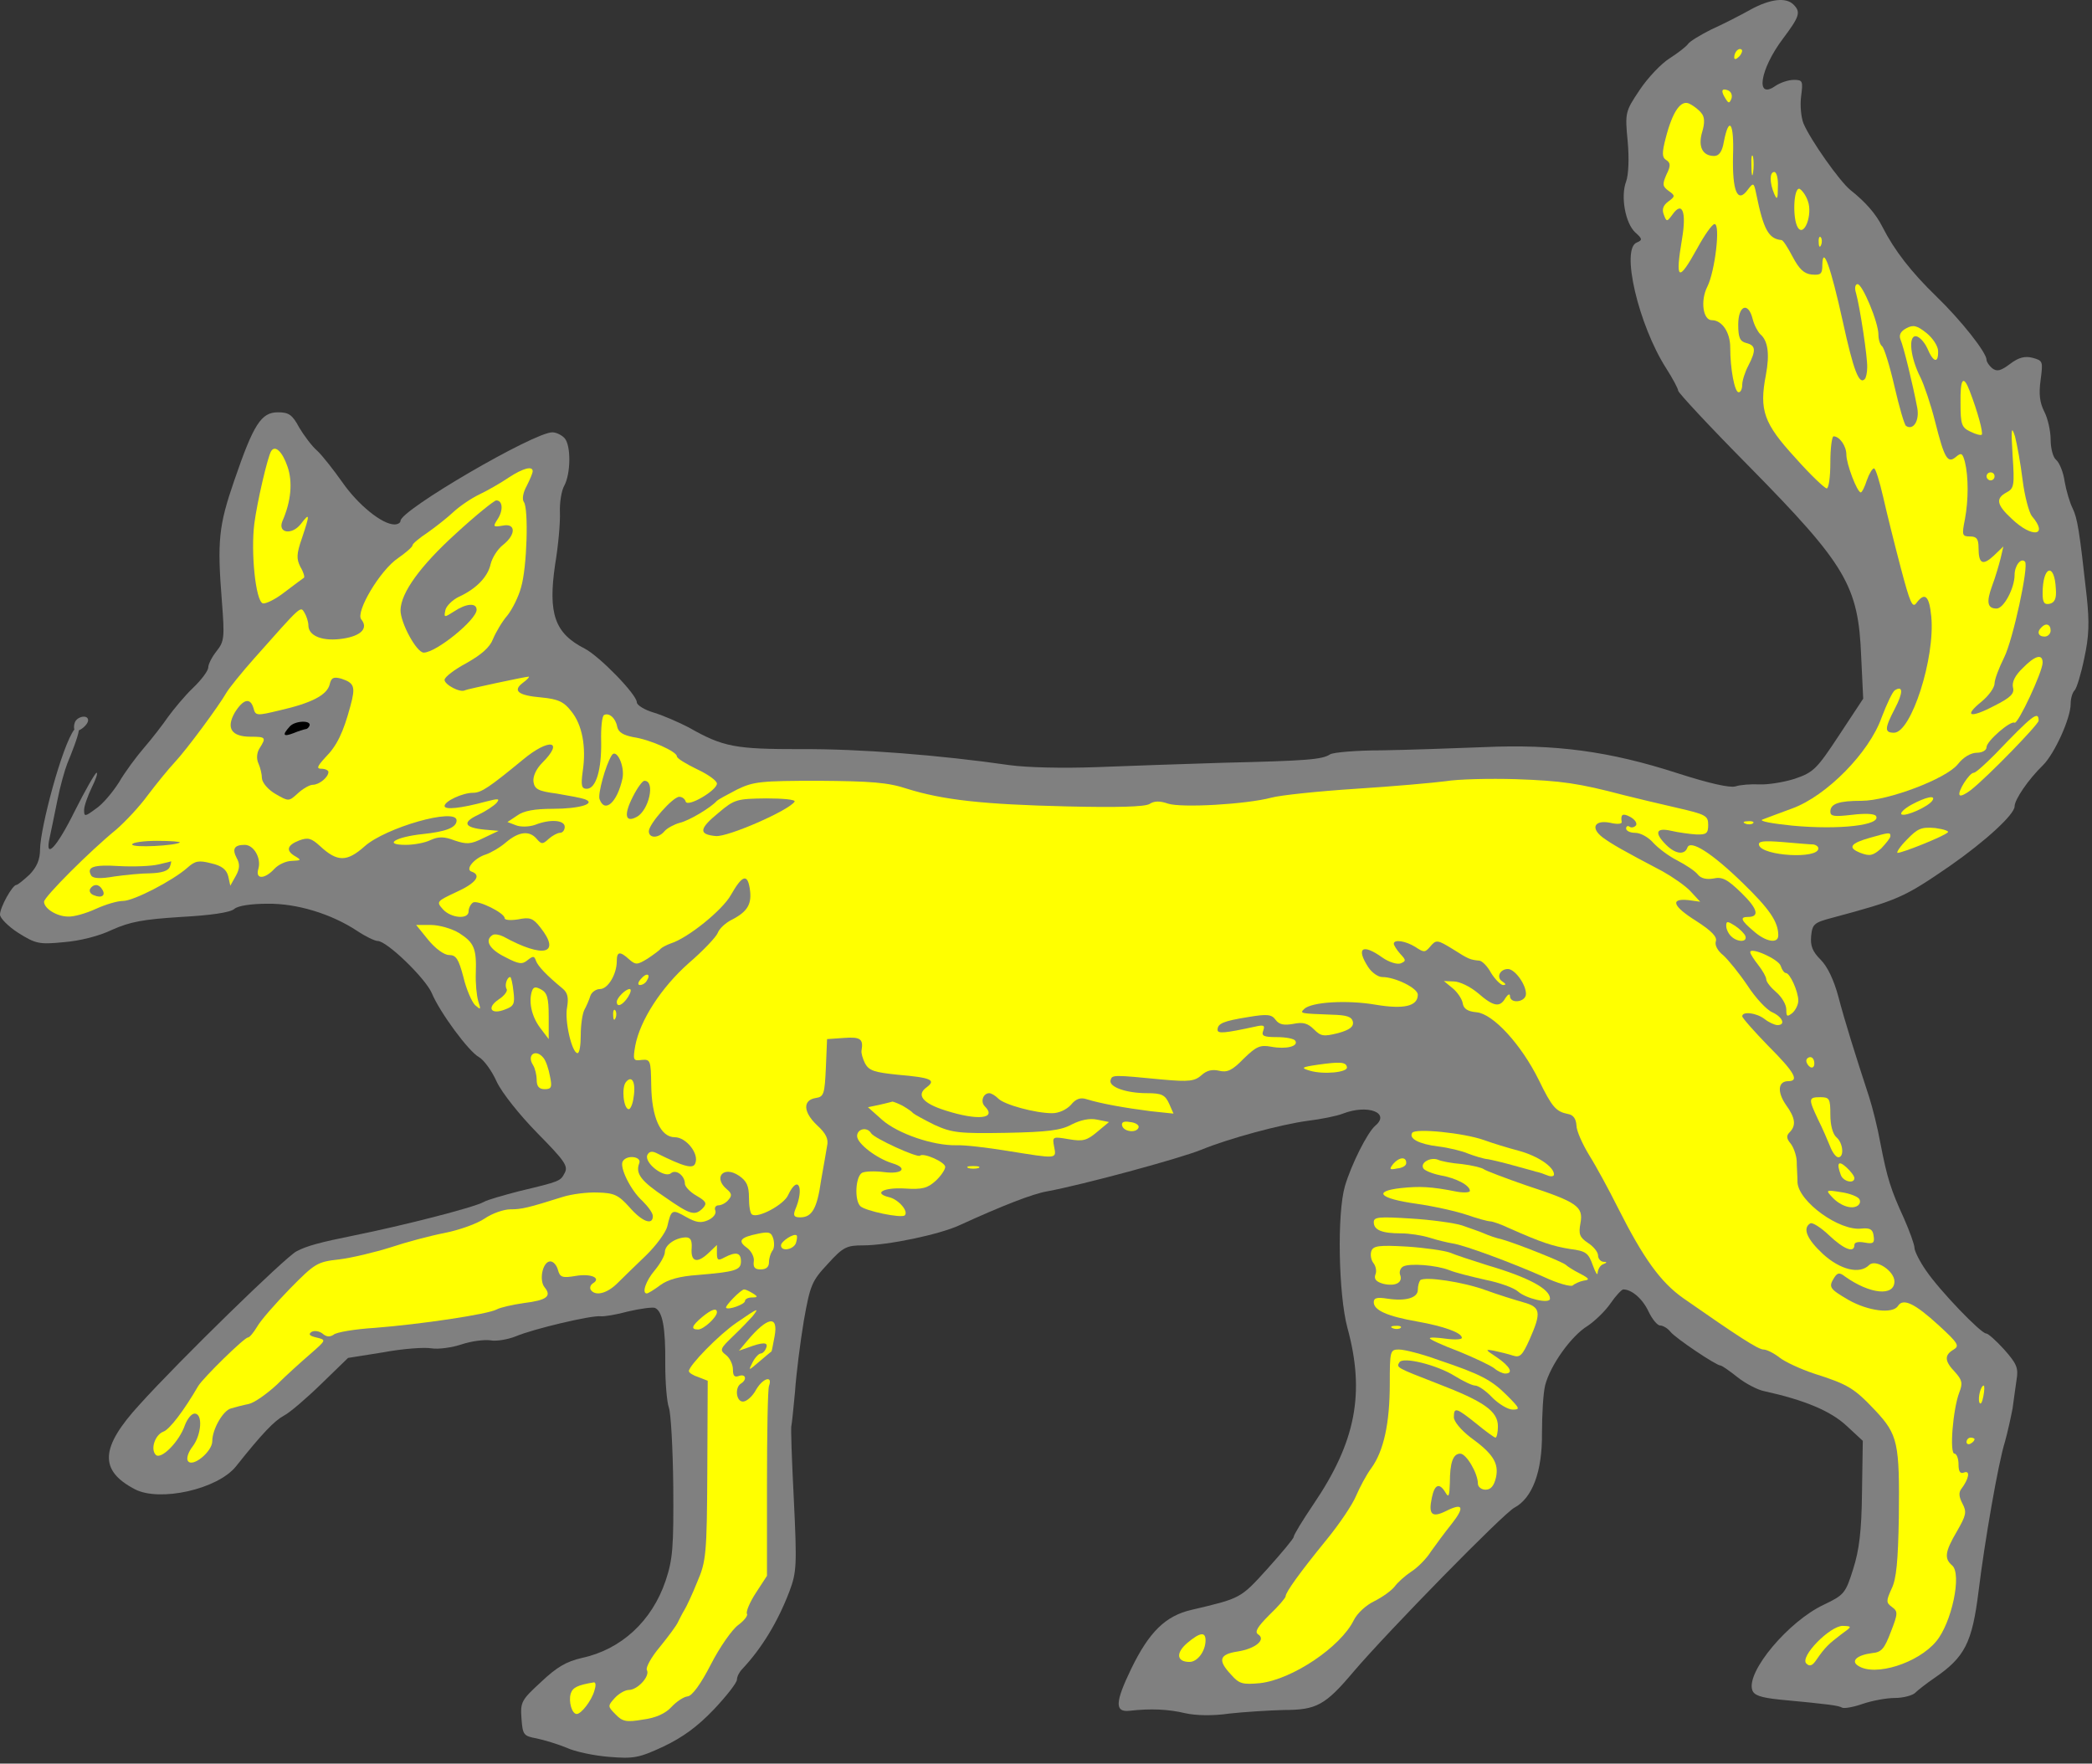 <?xml version="1.0" encoding="UTF-8" standalone="no"?>
<svg
   version="1.1"
   viewBox="36 63 293 247"
   width="293"
   height="247"
   id="svg346"
   xmlns="http://www.w3.org/2000/svg"
   xmlns:svg="http://www.w3.org/2000/svg"
   xmlns:rdf="http://www.w3.org/1999/02/22-rdf-syntax-ns#"
   xmlns:cc="http://creativecommons.org/ns#"
   xmlns:dc="http://purl.org/dc/elements/1.1/">

  <rect x="36" y="63" width="293" height="247" fill="#333333" stroke="none"/>

  <g
     id="Fox_Passant_(1)"
     fill-opacity="1"
     stroke-opacity="1"
     stroke-dasharray="none">
    <title
       id="title9">Fox Passant (1)</title>
    <g
       id="Fox_Passant_(1): Layer 2"
       clip-path="none">
      <title
         id="title11">Layer 2</title>
      <g
         id="Group_891">
        <g
           id="Graphic_1001">
          <path
             d="M 47.044 165.289 C 47.611 165.059 48.341 164.358 48.341 163.882 C 48.341 163.04 46.826 163.321 46.49 164.162 C 46.352 164.531 46.327 164.937 46.416 165.164 C 44.721 167.345 41.66 178.849 41.609 181.944 C 41.609 183.403 41.161 184.412 40.151 185.478 C 39.31 186.264 38.468 186.937 38.3 186.937 C 37.739 186.937 36 190.078 36 191.088 C 36 191.593 37.178 192.771 38.58 193.668 C 40.992 195.183 41.497 195.295 44.919 194.958 C 47.107 194.79 49.855 194.117 51.707 193.219 C 54.231 192.097 56.026 191.761 61.355 191.424 C 65.45 191.2 68.255 190.807 68.816 190.302 C 69.32 189.854 71.172 189.573 73.471 189.573 C 77.566 189.517 82.391 190.976 86.037 193.388 C 87.215 194.173 88.505 194.79 88.898 194.79 C 90.188 194.79 95.573 200.007 96.47 202.082 C 97.592 204.775 101.631 210.272 103.09 211.058 C 103.763 211.45 104.885 212.965 105.558 214.479 C 106.287 216.05 108.755 219.135 111.279 221.716 C 115.094 225.586 115.599 226.315 115.094 227.269 C 114.477 228.447 114.477 228.447 108.643 229.849 C 106.511 230.41 104.268 231.027 103.707 231.364 C 102.248 232.149 92.319 234.674 85.644 236.02 C 80.932 236.973 78.969 237.478 77.51 238.264 C 75.996 239.049 61.131 253.522 55.521 259.748 C 50.024 265.75 49.855 268.948 54.904 271.584 C 58.382 273.379 66.46 271.584 69.04 268.387 C 72.742 263.731 74.425 261.992 75.771 261.263 C 76.557 260.87 78.913 258.851 80.988 256.831 L 84.747 253.185 L 89.683 252.4 C 92.375 251.895 95.405 251.67 96.414 251.839 C 97.424 252.007 99.331 251.726 100.678 251.278 C 102.024 250.829 103.819 250.605 104.66 250.717 C 105.502 250.885 107.128 250.605 108.25 250.156 C 110.606 249.146 118.852 247.183 120.142 247.351 C 120.591 247.407 122.33 247.127 123.957 246.678 C 125.64 246.285 127.323 246.061 127.715 246.173 C 128.781 246.622 129.23 248.866 129.174 254.082 C 129.174 256.663 129.398 259.355 129.679 260.141 C 129.959 260.87 130.24 265.862 130.296 271.191 C 130.352 279.662 130.24 281.345 129.23 284.374 C 127.323 290.039 123.003 294.022 117.506 295.2 C 115.318 295.705 113.972 296.49 111.784 298.566 C 109.036 301.09 108.867 301.371 109.036 303.67 C 109.204 305.97 109.316 306.139 111.167 306.475 C 112.233 306.7 114.084 307.26 115.318 307.765 C 116.496 308.326 119.189 308.887 121.264 309.056 C 124.742 309.336 125.472 309.224 128.949 307.597 C 131.642 306.307 133.661 304.848 136.017 302.38 C 137.756 300.529 139.215 298.678 139.215 298.229 C 139.215 297.837 139.551 297.163 139.944 296.771 C 142.693 293.854 144.936 290.152 146.563 285.888 C 147.573 283.196 147.629 282.242 147.18 272.986 C 146.9 267.433 146.732 262.833 146.844 262.665 C 146.9 262.497 147.124 260.309 147.349 257.897 C 147.517 255.429 148.078 250.997 148.583 247.968 C 149.48 242.92 149.705 242.415 151.948 240.003 C 154.08 237.647 154.585 237.422 156.885 237.422 C 160.306 237.422 167.543 235.908 170.347 234.618 C 176.35 231.869 180.669 230.186 182.688 229.849 C 187.569 228.952 201.088 225.306 204.285 224.016 C 208.099 222.445 215.392 220.482 219.15 219.977 C 221.001 219.752 223.245 219.304 224.087 218.967 C 227.564 217.621 230.762 218.855 228.63 220.65 C 227.508 221.603 225.264 226.091 224.367 229.12 C 223.245 232.991 223.469 244.266 224.704 248.922 C 227.228 258.121 225.882 264.965 219.935 273.716 C 218.421 275.959 217.187 277.979 217.187 278.259 C 217.187 278.484 215.504 280.503 213.485 282.747 C 209.726 286.898 209.782 286.842 202.883 288.469 C 199.236 289.31 196.937 291.554 194.412 296.771 C 192.168 301.427 192.112 302.829 194.188 302.605 C 197.161 302.268 199.629 302.38 201.985 302.941 C 203.5 303.278 205.856 303.334 208.156 302.997 C 210.175 302.773 213.653 302.549 215.841 302.492 C 220.384 302.492 221.618 301.819 225.545 297.163 C 230.369 291.498 246.637 274.894 248.095 274.164 C 250.619 272.818 252.022 269.116 251.966 263.675 C 251.966 261.15 252.134 258.121 252.414 256.999 C 253.144 254.195 256.061 250.1 258.361 248.697 C 259.37 248.024 260.829 246.622 261.558 245.556 C 262.287 244.49 263.129 243.593 263.353 243.593 C 264.531 243.593 266.046 244.883 266.887 246.678 C 267.392 247.744 268.121 248.641 268.514 248.641 C 268.906 248.641 269.58 249.034 269.972 249.539 C 270.701 250.436 276.367 254.251 276.984 254.251 C 277.152 254.251 278.218 254.98 279.34 255.877 C 280.462 256.775 282.201 257.673 283.098 257.841 C 288.708 259.075 292.354 260.589 294.598 262.665 L 296.898 264.797 L 296.786 272.033 C 296.73 277.418 296.393 280.111 295.552 282.747 C 294.486 286.169 294.261 286.393 291.457 287.739 C 286.52 290.039 280.574 297.107 281.416 299.688 C 281.64 300.417 282.538 300.753 285.23 301.034 C 292.41 301.707 293.476 301.875 293.981 302.156 C 294.261 302.324 295.552 302.1 296.842 301.651 C 298.132 301.202 300.207 300.81 301.385 300.81 C 302.507 300.81 303.854 300.473 304.246 300.08 C 304.639 299.688 305.873 298.734 306.939 298.005 C 311.202 295.088 312.212 293.068 313.109 285.888 C 313.951 278.989 315.858 267.938 316.812 264.909 C 317.204 263.506 317.653 261.431 317.877 260.253 C 318.046 259.131 318.27 257.28 318.438 256.214 C 318.719 254.587 318.438 253.97 316.699 252.007 C 315.577 250.773 314.456 249.763 314.175 249.763 C 313.446 249.763 307.668 243.761 305.761 240.956 C 304.863 239.666 304.134 238.208 304.134 237.759 C 304.134 237.31 303.461 235.459 302.676 233.664 C 300.824 229.625 300.32 228.054 299.366 223.118 C 298.973 220.93 298.244 218.069 297.795 216.667 C 295.776 210.497 294.374 206.009 293.476 202.587 C 292.859 200.287 291.961 198.38 291.008 197.427 C 289.83 196.249 289.549 195.463 289.662 194.117 C 289.83 192.434 290.054 192.21 292.635 191.537 C 301.834 189.068 302.62 188.732 309.07 184.3 C 314.063 180.822 318.158 177.064 318.158 175.942 C 318.158 174.989 320.065 172.184 322.141 170.164 C 323.767 168.538 326.011 163.601 326.011 161.582 C 326.011 160.853 326.236 160.011 326.572 159.675 C 326.853 159.394 327.47 157.375 327.918 155.187 C 328.591 152.102 328.648 150.138 328.255 146.492 C 327.245 137.349 326.965 135.61 326.292 134.207 C 325.899 133.422 325.394 131.739 325.17 130.449 C 325.001 129.159 324.44 127.813 323.992 127.42 C 323.543 127.083 323.206 125.793 323.206 124.559 C 323.206 123.381 322.814 121.586 322.309 120.632 C 321.692 119.398 321.524 118.22 321.804 116.201 C 322.141 113.621 322.141 113.508 320.682 113.116 C 319.616 112.835 318.719 113.06 317.541 113.957 C 316.195 114.967 315.69 115.079 315.017 114.574 C 314.568 114.182 314.231 113.677 314.231 113.396 C 314.231 112.386 310.697 107.899 307.219 104.533 C 303.685 101.111 301.329 98.082 299.646 94.773 C 298.749 92.978 297.29 91.295 295.159 89.612 C 293.644 88.378 289.605 82.656 288.596 80.3 C 288.259 79.459 288.091 77.776 288.259 76.486 C 288.54 74.354 288.484 74.186 287.249 74.186 C 286.464 74.186 285.342 74.578 284.669 75.027 C 281.808 77.047 282.481 72.727 285.679 68.464 C 288.035 65.323 288.259 64.706 287.193 63.64 C 286.128 62.574 283.884 62.855 281.135 64.369 C 279.733 65.155 277.321 66.389 275.694 67.118 C 274.123 67.903 272.665 68.801 272.44 69.137 C 272.216 69.474 271.094 70.371 269.86 71.157 C 268.682 71.886 266.775 73.905 265.653 75.588 C 263.633 78.617 263.577 78.73 263.97 82.824 C 264.194 85.237 264.082 87.536 263.746 88.434 C 262.96 90.509 263.633 94.268 265.036 95.558 C 266.046 96.456 266.046 96.624 265.26 96.96 C 262.96 97.802 265.485 108.516 269.355 114.574 C 270.253 115.977 271.038 117.435 271.038 117.716 C 271.038 117.996 275.47 122.764 280.967 128.317 C 294.598 142.173 296.281 145.034 296.673 154.963 L 296.954 160.853 L 293.588 165.957 C 290.447 170.725 289.998 171.174 287.362 172.072 C 285.791 172.576 283.547 172.913 282.425 172.857 C 281.247 172.801 279.733 172.913 279.06 173.137 C 278.274 173.362 275.47 172.745 270.926 171.286 C 261.39 168.201 253.761 167.191 243.832 167.64 C 239.513 167.808 233.062 168.033 229.528 168.089 C 225.994 168.089 222.74 168.369 222.291 168.65 C 221.17 169.379 219.15 169.547 207.37 169.828 C 201.817 169.996 193.739 170.277 189.476 170.445 C 184.876 170.613 179.884 170.501 177.415 170.164 C 167.711 168.762 156.38 167.864 148.19 167.921 C 138.99 167.921 137.308 167.64 132.483 164.891 C 131.081 164.162 128.893 163.209 127.603 162.816 C 126.257 162.423 125.191 161.75 125.191 161.357 C 125.191 160.292 120.03 154.963 117.899 153.841 C 113.692 151.709 112.738 148.96 113.748 142.061 C 114.196 139.424 114.477 136.171 114.421 134.768 C 114.365 133.366 114.645 131.683 115.038 131.01 C 115.935 129.327 115.991 125.457 115.094 124.391 C 114.701 123.942 113.916 123.549 113.355 123.549 C 110.775 123.549 92.095 134.432 92.095 135.946 C 92.095 136.227 91.702 136.451 91.254 136.451 C 89.515 136.451 86.149 133.703 83.961 130.561 C 82.727 128.822 81.156 126.803 80.427 126.13 C 79.698 125.513 78.576 123.998 77.903 122.876 C 76.949 121.081 76.444 120.745 74.93 120.745 C 72.574 120.745 71.508 122.428 68.816 130.281 C 66.628 136.62 66.403 138.751 67.077 147.221 C 67.469 152.27 67.413 152.831 66.347 154.177 C 65.674 155.019 65.169 156.028 65.169 156.477 C 65.169 156.926 64.216 158.216 63.038 159.338 C 61.86 160.46 60.345 162.311 59.56 163.377 C 58.831 164.443 57.316 166.406 56.25 167.64 C 55.128 168.93 53.502 171.118 52.66 172.576 C 51.763 173.979 50.36 175.662 49.407 176.279 C 47.892 177.401 47.78 177.401 47.78 176.447 C 47.78 175.886 48.285 174.484 48.846 173.306 C 49.407 172.184 49.743 171.23 49.519 171.23 C 49.351 171.23 47.948 173.642 46.49 176.559 C 43.909 181.776 42.227 183.515 42.956 180.318 C 43.124 179.476 43.629 177.176 44.022 175.157 C 44.414 173.137 45.087 170.781 45.424 169.94 C 46.018 168.498 46.911 166.265 47.045 165.289 Z"
             id="outline-1"
             style="fill:#808080" />
        </g>
        <g
           id="Graphic_1000"
           style="fill:#ffff00">
          <path
             d="M 279.564 70.932 C 279.172 71.325 278.891 71.381 278.891 71.044 C 278.891 70.259 279.564 69.586 279.957 69.979 C 280.069 70.147 279.901 70.596 279.564 70.932 Z"
             id="path16" />
        </g>
        <g
           id="Graphic_999"
           style="fill:#ffff00">
          <path
             d="M 278.499 76.822 C 278.218 77.495 278.106 77.495 277.713 76.878 C 276.984 75.756 277.096 75.308 277.994 75.644 C 278.443 75.813 278.667 76.317 278.499 76.822 Z"
             id="path19" />
        </g>
        <g
           id="Graphic_998"
           style="fill:#ffff00">
          <path
             d="M 274.292 78.842 C 274.74 79.347 274.796 80.188 274.404 81.478 C 273.787 83.554 274.46 84.844 276.087 84.844 C 276.76 84.844 277.208 84.227 277.433 82.881 C 278.162 79.122 278.891 80.188 278.723 84.788 C 278.611 89.78 279.34 91.575 280.799 89.556 C 281.584 88.546 281.64 88.546 281.977 90.173 C 282.986 95.165 283.716 96.456 285.511 96.624 C 285.735 96.624 286.408 97.69 287.081 98.98 C 287.979 100.663 288.652 101.336 289.718 101.448 C 291.008 101.56 291.232 101.392 291.232 100.102 C 291.288 97.241 292.41 100.382 294.093 108.011 C 295.608 114.967 296.393 116.93 297.178 116.089 C 297.347 115.92 297.515 115.191 297.515 114.462 C 297.571 113.06 296.505 106.048 295.944 104.028 C 295.72 103.355 295.832 102.794 296.169 102.794 C 296.842 102.794 299.086 108.123 299.086 109.862 C 299.086 110.535 299.31 111.265 299.59 111.489 C 299.871 111.657 300.656 114.182 301.329 117.098 C 302.002 120.015 302.732 122.54 302.956 122.652 C 303.966 123.325 304.863 121.923 304.527 120.128 C 303.91 116.874 302.62 111.545 302.171 110.535 C 301.946 109.918 302.171 109.413 303.012 108.965 C 303.966 108.46 304.471 108.572 305.817 109.638 C 306.714 110.367 307.444 111.489 307.444 112.162 C 307.5 113.957 306.771 113.789 305.929 111.769 C 305.48 110.816 304.751 110.087 304.302 110.087 C 303.237 110.087 303.573 113.116 304.976 115.864 C 305.48 116.874 306.434 119.679 307.051 122.147 C 308.341 127.252 308.79 127.981 309.968 126.971 C 310.697 126.354 310.865 126.466 311.202 127.7 C 311.707 129.776 311.707 133.029 311.202 135.722 C 310.753 137.966 310.809 138.134 311.931 138.134 C 312.829 138.134 313.109 138.471 313.109 139.705 C 313.109 141.949 313.67 142.285 315.241 140.827 L 316.587 139.536 L 316.195 141.219 C 315.97 142.117 315.465 143.856 315.017 145.034 C 314.175 147.334 314.343 148.231 315.634 148.231 C 316.643 148.231 318.158 145.37 318.158 143.519 C 318.158 142.229 319.055 141.051 319.616 141.668 C 320.177 142.229 317.933 152.607 316.699 155.075 C 315.97 156.533 315.353 158.16 315.353 158.721 C 315.353 159.282 314.568 160.404 313.558 161.245 C 310.978 163.321 311.875 163.657 315.297 161.862 C 317.653 160.684 318.158 160.123 317.933 159.282 C 317.765 158.553 318.214 157.599 319.28 156.589 C 321.019 154.794 322.084 154.514 322.084 155.804 C 322.084 157.094 318.607 164.499 318.158 164.218 C 317.597 163.882 314.231 166.799 314.231 167.64 C 314.231 168.089 313.614 168.425 312.885 168.425 C 312.043 168.425 310.978 169.042 310.192 170.052 C 308.566 172.072 300.432 175.157 296.73 175.157 C 293.588 175.157 292.354 175.549 292.354 176.671 C 292.354 177.345 292.915 177.401 295.383 177.12 C 297.234 176.896 298.525 176.952 298.749 177.288 C 299.534 178.579 293.588 179.252 287.025 178.635 C 284.276 178.354 282.369 178.018 282.818 177.793 C 283.267 177.625 285.174 176.896 287.025 176.223 C 291.793 174.484 297.795 168.425 299.534 163.489 C 300.264 161.582 301.049 159.899 301.385 159.675 C 302.563 158.945 302.563 160.011 301.385 162.255 C 299.927 165.06 299.927 165.621 301.273 165.621 C 303.685 165.621 307.051 155.131 306.49 149.353 C 306.21 146.436 305.593 145.875 304.415 147.446 C 303.854 148.231 303.517 147.446 302.227 142.566 C 301.385 139.368 300.264 134.881 299.759 132.637 C 299.254 130.449 298.693 128.598 298.468 128.598 C 298.244 128.598 297.795 129.327 297.459 130.281 C 297.178 131.178 296.786 131.964 296.617 131.964 C 296.112 131.964 294.598 127.981 294.598 126.691 C 294.598 125.457 293.644 124.11 292.803 124.11 C 292.579 124.11 292.354 125.737 292.354 127.757 C 292.354 129.776 292.13 131.403 291.849 131.403 C 291.569 131.403 289.549 129.495 287.418 127.083 C 283.042 122.315 282.369 120.464 283.323 115.528 C 283.884 112.555 283.603 110.704 282.538 109.806 C 282.201 109.47 281.696 108.572 281.472 107.675 C 280.855 105.206 279.452 105.767 279.452 108.46 C 279.452 110.255 279.677 110.816 280.574 111.04 C 281.92 111.377 281.977 112.05 280.855 114.238 C 280.406 115.079 280.013 116.313 280.013 116.874 C 280.013 117.491 279.789 117.94 279.508 117.94 C 278.947 117.94 278.33 114.686 278.33 111.657 C 278.33 109.582 277.208 107.843 275.75 107.843 C 274.516 107.843 274.123 105.094 275.133 103.131 C 276.199 100.999 276.984 94.38 276.143 94.38 C 275.806 94.38 274.74 95.895 273.731 97.746 C 271.038 102.626 270.589 102.346 271.599 96.343 C 272.216 92.641 271.599 91.126 270.253 93.034 C 269.467 94.1 269.411 94.1 269.019 93.034 C 268.738 92.305 268.962 91.744 269.636 91.239 C 270.645 90.509 270.645 90.397 269.692 89.724 C 268.85 89.107 268.794 88.827 269.411 87.424 C 270.028 86.19 269.972 85.797 269.355 85.405 C 268.794 85.068 268.738 84.451 269.299 82.32 C 270.253 78.617 271.431 76.878 272.665 77.552 C 273.226 77.832 273.955 78.393 274.292 78.842 Z"
             id="path22" />
        </g>
        <g
           id="Graphic_997"
           style="fill:#ffff00">
          <path
             d="M 281.528 87.2 C 281.416 87.929 281.303 87.48 281.303 86.246 C 281.247 85.012 281.36 84.451 281.528 84.956 C 281.64 85.517 281.64 86.527 281.528 87.2 Z"
             id="path25" />
        </g>
        <g
           id="Graphic_996"
           style="fill:#ffff00">
          <path
             d="M 285.006 89.163 C 285.006 90.902 284.893 91.07 284.501 90.173 C 283.828 88.602 283.828 87.088 284.501 87.088 C 284.837 87.088 285.062 88.041 285.006 89.163 Z"
             id="path28" />
        </g>
        <g
           id="Graphic_995"
           style="fill:#ffff00">
          <path
             d="M 289.213 91.183 C 289.886 93.034 288.708 96.231 287.81 94.885 C 287.025 93.651 287.193 89.219 288.035 89.444 C 288.371 89.612 288.932 90.341 289.213 91.183 Z"
             id="path31" />
        </g>
        <g
           id="Graphic_994"
           style="fill:#ffff00">
          <path
             d="M 291.064 97.297 C 290.896 97.746 290.727 97.577 290.727 96.96 C 290.671 96.343 290.84 96.007 291.008 96.231 C 291.176 96.399 291.232 96.904 291.064 97.297 Z"
             id="path34" />
        </g>
        <g
           id="Graphic_993"
           style="fill:#ffff00">
          <path
             d="M 311.875 117.772 C 312.997 120.689 313.782 123.606 313.558 123.886 C 313.39 123.998 312.717 123.83 311.931 123.437 C 310.753 122.876 310.585 122.428 310.585 119.511 C 310.529 115.977 310.978 115.416 311.875 117.772 Z"
             id="path37" />
        </g>
        <g
           id="Graphic_992"
           style="fill:#ffff00">
          <path
             d="M 319.28 130.225 C 319.56 132.469 320.177 134.768 320.57 135.273 C 322.982 138.078 320.626 138.415 317.765 135.666 C 315.634 133.703 315.465 132.805 317.036 131.964 C 318.102 131.403 318.158 130.954 317.877 126.747 C 317.653 123.045 317.709 122.54 318.214 124.11 C 318.494 125.176 318.999 127.925 319.28 130.225 Z"
             id="path40" />
        </g>
        <g
           id="Graphic_991"
           style="fill:#ffff00">
          <path
             d="M 76.276 128.374 C 77.005 130.505 76.781 133.198 75.547 136.002 C 74.874 137.685 76.893 137.966 78.127 136.395 C 79.418 134.712 79.418 134.993 78.296 138.358 C 77.51 140.602 77.51 141.275 78.071 142.397 C 78.52 143.127 78.688 143.8 78.576 143.912 C 78.464 143.968 77.286 144.865 75.94 145.875 C 74.593 146.941 73.191 147.614 72.798 147.502 C 71.789 147.109 71.115 140.322 71.62 136.339 C 72.013 133.31 73.471 127.027 73.976 126.186 C 74.537 125.288 75.547 126.242 76.276 128.374 Z"
             id="path43" />
        </g>
        <g
           id="Graphic_990"
           style="fill:#ffff00">
          <path
             d="M 110.606 128.991 C 110.606 129.271 110.214 130.169 109.765 131.066 C 109.26 131.964 109.092 132.917 109.372 133.31 C 110.045 134.207 109.821 142.453 108.98 145.258 C 108.643 146.548 107.746 148.343 107.072 149.185 C 106.343 150.026 105.446 151.541 105.053 152.494 C 104.604 153.672 103.426 154.682 101.351 155.86 C 99.668 156.758 98.265 157.823 98.265 158.216 C 98.265 158.889 100.453 160.067 101.126 159.675 C 101.463 159.506 109.597 157.767 110.045 157.767 C 110.214 157.767 109.877 158.16 109.26 158.609 C 107.746 159.731 108.531 160.404 111.84 160.684 C 114.196 160.909 114.982 161.301 115.991 162.592 C 117.562 164.499 118.123 167.64 117.618 171.006 C 117.338 173.025 117.45 173.474 118.179 173.474 C 119.469 173.474 120.255 170.837 120.199 166.911 C 120.142 165.004 120.311 163.321 120.591 163.152 C 121.264 162.76 122.218 163.545 122.442 164.779 C 122.611 165.565 123.284 165.957 124.686 166.238 C 127.042 166.574 130.801 168.257 130.801 168.93 C 130.801 169.211 132.091 169.996 133.605 170.725 C 135.176 171.455 136.41 172.352 136.41 172.745 C 136.41 173.698 132.315 176.11 132.035 175.269 C 131.922 174.876 131.53 174.596 131.137 174.596 C 130.24 174.596 126.874 178.41 126.874 179.42 C 126.874 180.43 128.22 180.43 129.062 179.42 C 129.454 178.971 130.408 178.466 131.193 178.242 C 132.483 177.962 135.569 176.11 136.41 175.157 C 136.578 174.989 137.812 174.315 139.215 173.586 C 141.515 172.464 142.524 172.352 150.714 172.352 C 157.951 172.408 160.363 172.576 163.055 173.474 C 168.104 175.045 173.657 175.662 185.437 175.942 C 192.505 176.11 196.32 175.998 196.993 175.606 C 197.666 175.157 198.451 175.157 199.573 175.549 C 201.424 176.167 210.512 175.662 214.102 174.708 C 215.336 174.371 220.665 173.811 225.882 173.474 C 231.154 173.137 236.82 172.633 238.503 172.408 C 240.186 172.128 244.617 172.015 248.32 172.128 C 254.714 172.352 257.07 172.689 263.465 174.371 C 265.036 174.764 268.289 175.549 270.758 176.11 C 274.909 177.064 275.245 177.232 275.245 178.523 C 275.245 179.701 275.021 179.925 273.562 179.869 C 272.665 179.813 271.038 179.588 270.084 179.364 C 267.897 178.859 267.672 179.644 269.355 181.327 C 270.645 182.617 271.936 182.786 272.328 181.72 C 272.721 180.542 275.75 182.449 280.069 186.656 C 283.828 190.302 285.062 192.097 285.062 194.005 C 285.062 195.239 283.267 194.902 281.584 193.388 C 279.789 191.873 279.677 191.424 280.799 191.424 C 282.481 191.424 282.201 190.302 279.901 188.059 C 277.938 186.151 277.208 185.759 275.974 186.039 C 275.021 186.208 274.235 186.039 273.787 185.478 C 273.394 184.973 272.104 184.132 270.926 183.515 C 269.692 182.898 268.233 181.776 267.56 181.047 C 266.887 180.261 265.765 179.644 265.036 179.644 C 264.307 179.644 263.746 179.364 263.746 179.027 C 263.746 178.747 263.97 178.579 264.251 178.803 C 264.531 178.971 264.924 178.859 265.148 178.579 C 265.316 178.242 264.924 177.737 264.307 177.401 C 263.241 176.84 262.96 177.064 263.129 178.13 C 263.185 178.41 262.455 178.466 261.558 178.242 C 259.37 177.793 258.697 178.915 260.436 180.261 C 261.726 181.215 263.297 182.113 268.85 185.03 C 270.253 185.815 272.048 187.049 272.777 187.834 L 274.123 189.293 L 272.497 189.068 C 269.86 188.788 270.253 189.91 273.562 191.985 C 275.75 193.388 276.535 194.229 276.311 194.846 C 276.143 195.407 276.591 196.192 277.377 196.809 C 278.05 197.427 279.564 199.278 280.742 201.017 C 281.864 202.756 283.435 204.438 284.22 204.775 C 285.679 205.448 286.128 206.57 284.95 206.57 C 284.557 206.57 283.716 206.177 283.155 205.729 C 281.977 204.831 280.013 204.607 280.013 205.336 C 280.013 205.56 281.64 207.411 283.659 209.487 C 287.362 213.189 288.035 214.423 286.464 214.423 C 285.006 214.423 284.893 215.938 286.128 217.733 C 287.474 219.584 287.586 220.65 286.632 221.603 C 286.184 222.052 286.184 222.445 286.801 223.174 C 287.193 223.679 287.586 224.745 287.642 225.586 C 287.642 226.372 287.754 227.774 287.754 228.615 C 287.923 231.308 293.644 235.459 296.73 235.066 C 297.908 234.954 298.3 235.178 298.412 236.076 C 298.581 237.086 298.356 237.254 297.178 237.03 C 296.281 236.861 295.72 236.973 295.72 237.366 C 295.72 238.544 294.261 237.983 292.186 236.02 C 291.008 234.898 289.83 234.169 289.549 234.337 C 288.427 235.01 289.045 236.525 291.344 238.656 C 293.757 240.844 296.449 241.517 297.795 240.171 C 298.693 239.273 301.329 241.012 301.329 242.471 C 301.329 244.602 297.908 244.266 294.43 241.798 C 293.644 241.181 293.364 241.237 292.915 241.91 C 292.074 243.256 292.186 243.481 294.878 245.051 C 297.627 246.622 301.105 247.071 301.834 245.893 C 302.563 244.771 304.19 245.556 307.556 248.641 C 310.248 251.109 310.473 251.502 309.631 252.007 C 308.285 252.792 308.341 253.634 309.8 255.148 C 310.809 256.27 310.922 256.719 310.417 258.009 C 309.519 260.365 309.014 266.592 309.744 266.592 C 310.024 266.592 310.305 267.265 310.305 268.05 C 310.305 269.116 310.529 269.452 311.09 269.228 C 311.987 268.892 311.763 270.126 310.697 271.528 C 310.305 272.033 310.361 272.65 310.865 273.603 C 311.483 274.781 311.37 275.23 310.08 277.474 C 308.397 280.335 308.285 281.289 309.407 282.242 C 310.809 283.42 309.351 290.32 307.163 292.9 C 304.639 295.929 298.637 297.837 296.281 296.322 C 295.159 295.649 296.056 294.807 298.188 294.527 C 299.534 294.415 299.927 293.91 300.824 291.554 C 301.834 288.974 301.834 288.693 300.993 288.076 C 300.151 287.459 300.151 287.235 300.937 285.496 C 301.61 284.149 301.834 281.625 301.946 275.567 C 302.059 265.077 301.834 263.955 298.637 260.533 C 295.664 257.392 294.822 256.887 290.054 255.373 C 288.203 254.756 286.015 253.746 285.23 253.129 C 284.445 252.512 283.435 252.007 282.986 252.007 C 282.257 252.007 279.396 250.156 271.767 244.827 C 268.57 242.583 266.158 239.217 262.568 232.093 C 261.334 229.625 259.539 226.315 258.585 224.801 C 257.631 223.23 256.79 221.379 256.79 220.594 C 256.734 219.696 256.341 219.135 255.612 219.023 C 253.929 218.687 253.368 218.069 251.517 214.255 C 249.049 209.263 245.122 204.999 242.822 204.775 C 241.532 204.663 240.971 204.27 240.859 203.485 C 240.747 202.868 240.074 201.914 239.457 201.409 L 238.222 200.4 L 239.625 200.456 C 240.41 200.456 241.925 201.185 242.991 202.082 C 245.178 203.99 246.076 204.158 246.861 202.756 C 247.198 202.251 247.478 202.138 247.478 202.475 C 247.478 203.653 249.722 203.373 249.722 202.195 C 249.722 200.848 248.151 198.717 247.198 198.717 C 246.076 198.717 245.515 199.895 246.412 200.456 C 246.917 200.792 246.973 200.96 246.524 200.96 C 246.188 200.96 245.403 200.175 244.842 199.278 C 244.337 198.324 243.551 197.539 243.159 197.539 C 241.925 197.427 241.644 197.314 239.625 196.024 C 237.269 194.566 237.157 194.566 236.259 195.631 C 235.586 196.417 235.418 196.417 234.24 195.631 C 232.893 194.79 231.211 194.51 231.211 195.183 C 231.211 195.351 231.603 196.024 232.108 196.585 C 232.95 197.483 232.95 197.595 232.164 197.931 C 231.659 198.1 230.537 197.763 229.584 197.09 C 226.835 195.127 225.882 195.744 227.62 198.436 C 228.125 199.222 229.023 199.839 229.584 199.839 C 231.435 199.839 234.576 201.409 234.576 202.307 C 234.576 203.934 232.613 204.382 228.63 203.709 C 224.704 203.036 219.655 203.316 218.645 204.326 C 218.028 204.943 218.084 204.943 222.516 205.112 C 224.647 205.168 225.321 205.392 225.489 206.121 C 225.601 206.794 225.04 207.243 223.413 207.692 C 221.394 208.197 221.001 208.141 220.048 207.187 C 219.15 206.29 218.477 206.121 217.131 206.402 C 215.841 206.626 215.167 206.514 214.663 205.841 C 214.102 205.055 213.485 204.999 210.792 205.448 C 207.314 206.009 206.529 206.346 206.529 207.243 C 206.529 207.804 207.595 207.692 211.746 206.794 C 212.98 206.514 213.204 206.57 212.924 207.355 C 212.643 208.085 212.98 208.253 214.831 208.253 C 216.121 208.253 217.243 208.477 217.411 208.758 C 217.916 209.543 216.121 209.992 214.046 209.599 C 212.475 209.319 211.97 209.543 210.175 211.282 C 208.604 212.909 207.875 213.245 206.753 212.965 C 205.8 212.74 205.014 212.909 204.285 213.582 C 203.331 214.423 202.546 214.536 198.844 214.199 C 191.888 213.526 191.776 213.526 191.551 214.255 C 191.215 215.209 193.683 216.106 196.656 216.106 C 198.675 216.106 199.18 216.331 199.741 217.565 L 200.358 218.967 L 197.161 218.63 C 193.627 218.182 190.149 217.565 188.186 216.948 C 187.344 216.667 186.671 216.891 185.998 217.733 C 185.381 218.406 184.315 218.911 183.362 218.911 C 181.062 218.911 176.63 217.733 175.789 216.835 C 175.396 216.443 174.835 216.106 174.555 216.106 C 173.713 216.106 173.264 217.284 173.938 217.957 C 175.677 219.696 172.928 219.977 168.384 218.518 C 165.187 217.509 164.289 216.331 165.804 215.265 C 167.15 214.255 166.365 213.918 161.765 213.526 C 158.511 213.189 157.726 212.965 157.165 211.955 C 156.829 211.282 156.604 210.497 156.66 210.16 C 156.941 208.533 156.548 208.197 154.248 208.365 L 151.836 208.533 L 151.668 212.572 C 151.5 216.218 151.387 216.611 150.266 216.779 C 148.414 217.06 148.47 218.743 150.434 220.594 C 151.724 221.772 152.061 222.557 151.836 223.511 C 151.724 224.24 151.331 226.428 150.995 228.335 C 150.434 232.318 149.705 233.496 148.078 233.496 C 147.236 233.496 147.068 233.271 147.349 232.486 C 148.695 229.401 147.797 227.381 146.395 230.354 C 145.834 231.701 142.188 233.664 141.346 233.103 C 141.066 232.991 140.898 231.925 140.898 230.747 C 140.898 229.064 140.561 228.391 139.495 227.662 C 137.308 226.203 135.849 227.942 137.812 229.569 C 138.486 230.13 138.542 230.466 138.037 231.027 C 137.7 231.476 137.027 231.813 136.634 231.813 C 136.242 231.813 136.017 232.149 136.186 232.542 C 136.354 232.991 135.905 233.552 135.176 233.888 C 134.166 234.337 133.493 234.225 132.091 233.44 C 130.127 232.318 130.015 232.374 129.454 234.786 C 129.23 235.627 127.884 237.478 126.425 238.881 C 124.967 240.283 123.172 242.022 122.386 242.807 C 120.928 244.21 119.357 244.546 118.74 243.649 C 118.572 243.368 118.684 242.976 119.021 242.751 C 120.255 242.022 118.852 241.349 116.721 241.685 C 114.757 242.022 114.421 241.91 114.14 240.844 C 113.972 240.227 113.523 239.666 113.075 239.666 C 112.009 239.666 111.448 242.303 112.289 243.312 C 113.299 244.546 112.57 245.107 109.372 245.5 C 107.802 245.724 106.063 246.117 105.558 246.397 C 104.324 247.071 94.956 248.473 88.449 248.978 C 85.7 249.146 83.064 249.595 82.727 249.931 C 82.222 250.268 81.717 250.268 81.156 249.763 C 80.708 249.427 80.035 249.314 79.642 249.539 C 79.137 249.875 79.361 250.1 80.315 250.324 C 81.717 250.661 81.717 250.661 79.474 252.624 C 78.24 253.69 76.108 255.597 74.762 256.943 C 73.359 258.233 71.62 259.468 70.835 259.636 C 69.994 259.804 68.928 260.085 68.367 260.253 C 67.245 260.533 65.73 263.17 65.73 264.853 C 65.73 266.311 62.926 268.611 62.309 267.601 C 62.084 267.265 62.365 266.367 62.982 265.582 C 64.216 263.955 64.44 260.982 63.262 260.982 C 62.813 260.982 62.252 261.711 61.916 262.553 C 61.131 264.909 58.55 267.489 57.821 266.76 C 57.036 265.975 57.709 263.955 58.887 263.506 C 59.728 263.226 61.748 260.589 63.767 257.112 C 64.496 255.934 70.218 250.324 70.723 250.324 C 70.947 250.324 71.508 249.651 72.013 248.81 C 72.518 247.912 74.593 245.556 76.613 243.481 C 80.091 239.947 80.427 239.722 83.512 239.386 C 85.308 239.161 88.561 238.376 90.693 237.703 C 92.88 236.973 96.246 236.076 98.265 235.683 C 100.285 235.291 102.809 234.393 103.875 233.664 C 104.941 232.935 106.567 232.374 107.465 232.374 C 109.092 232.374 109.989 232.149 114.813 230.635 C 116.048 230.242 118.235 229.962 119.694 230.018 C 121.994 230.074 122.611 230.354 124.125 232.037 C 125.92 234.113 127.435 234.674 127.435 233.327 C 127.435 232.879 126.762 231.981 125.976 231.196 C 124.294 229.681 122.723 226.428 123.228 225.642 C 123.789 224.689 125.92 224.969 125.528 225.923 C 124.967 227.381 125.808 228.447 129.174 230.691 C 132.708 233.159 133.325 233.327 134.447 232.205 C 135.064 231.532 134.895 231.252 133.549 230.466 C 132.652 229.962 131.922 229.176 131.922 228.784 C 131.922 227.662 130.688 226.708 129.959 227.325 C 129.062 228.054 126.257 225.923 126.65 224.801 C 126.874 224.296 127.267 224.184 127.884 224.464 C 131.81 226.428 133.1 226.764 133.381 225.923 C 133.942 224.577 132.091 222.277 130.52 222.277 C 128.501 222.277 127.267 219.472 127.21 214.984 C 127.154 211.506 127.098 211.338 125.864 211.45 C 124.686 211.619 124.63 211.45 124.967 209.487 C 125.64 205.897 128.613 201.297 132.483 197.875 C 134.503 196.136 136.298 194.229 136.522 193.668 C 136.747 193.051 137.644 192.21 138.598 191.761 C 140.729 190.639 141.346 189.573 141.01 187.442 C 140.673 185.31 139.944 185.59 138.373 188.339 C 137.195 190.471 132.315 194.397 129.959 195.127 C 129.342 195.351 128.725 195.688 128.557 195.856 C 128.388 196.08 127.547 196.697 126.706 197.258 C 125.247 198.156 125.023 198.156 124.125 197.37 C 122.835 196.192 122.386 196.249 122.386 197.595 C 122.386 199.446 121.152 201.521 120.03 201.521 C 119.469 201.521 118.852 201.97 118.684 202.475 C 118.516 203.036 118.123 203.934 117.843 204.438 C 117.562 204.999 117.338 206.57 117.338 207.972 C 117.338 209.375 117.169 210.497 116.889 210.497 C 116.104 210.497 115.038 205.953 115.431 204.046 C 115.655 202.699 115.487 202.026 114.813 201.465 C 112.57 199.614 111.336 198.324 111.055 197.539 C 110.831 196.866 110.662 196.866 109.877 197.483 C 109.148 198.1 108.643 198.044 106.736 197.034 C 104.548 195.968 103.819 194.678 104.997 193.949 C 105.277 193.78 105.95 193.893 106.511 194.173 C 112.121 197.258 114.645 196.641 111.672 192.883 C 110.662 191.593 110.214 191.424 108.587 191.761 C 107.521 191.929 106.68 191.873 106.68 191.593 C 106.68 190.863 102.921 189.012 102.248 189.405 C 101.912 189.629 101.631 190.19 101.631 190.639 C 101.631 191.817 99.163 191.593 98.041 190.359 C 97.087 189.293 97.144 189.237 99.892 187.946 C 102.641 186.712 103.482 185.59 102.08 185.086 C 101.07 184.805 102.416 183.178 104.043 182.674 C 104.716 182.449 106.007 181.72 106.848 180.991 C 108.699 179.42 110.158 179.308 111.167 180.486 C 111.84 181.271 112.009 181.271 112.85 180.486 C 113.355 180.037 114.084 179.644 114.421 179.644 C 114.813 179.644 115.094 179.252 115.094 178.803 C 115.094 177.849 113.075 177.681 110.943 178.523 C 110.158 178.803 108.923 178.859 108.25 178.579 L 107.072 178.13 L 108.419 177.232 C 109.316 176.559 110.887 176.279 113.411 176.279 C 117.169 176.279 119.582 175.549 117.899 174.932 C 117.45 174.764 115.655 174.428 113.972 174.147 C 111.392 173.811 110.887 173.53 110.719 172.52 C 110.606 171.735 111.111 170.669 111.953 169.828 C 115.094 166.686 112.906 166.35 109.26 169.379 C 104.548 173.25 103.426 174.035 102.248 174.035 C 100.79 174.035 98.265 175.213 98.265 175.886 C 98.265 176.447 100.509 176.223 104.043 175.269 C 105.782 174.82 106.063 174.82 105.558 175.437 C 105.221 175.83 104.043 176.615 102.977 177.12 C 100.678 178.186 101.014 178.915 103.875 179.196 L 105.838 179.364 L 103.707 180.374 C 101.912 181.271 101.351 181.271 99.668 180.71 C 98.209 180.149 97.424 180.149 96.302 180.654 C 95.517 181.047 93.946 181.327 92.824 181.327 C 89.571 181.327 91.422 180.205 95.236 179.813 C 98.434 179.476 99.948 178.915 99.948 177.905 C 99.948 176.054 89.963 178.915 87.046 181.552 C 84.578 183.739 83.232 183.739 80.82 181.496 C 79.586 180.374 79.137 180.261 77.903 180.71 C 76.164 181.383 75.996 182.169 77.398 182.954 C 78.24 183.459 78.183 183.515 76.893 183.571 C 76.108 183.571 74.986 184.076 74.425 184.693 C 73.079 186.151 71.733 186.208 72.181 184.693 C 72.63 183.234 71.564 181.327 70.274 181.327 C 68.816 181.327 68.479 181.888 69.152 183.178 C 69.601 183.964 69.601 184.637 69.04 185.647 L 68.255 187.049 L 67.974 185.759 C 67.75 184.805 67.077 184.244 65.562 183.908 C 63.823 183.459 63.318 183.571 62.252 184.525 C 60.233 186.32 54.736 189.181 53.221 189.181 C 52.436 189.181 50.753 189.685 49.407 190.302 C 48.06 190.919 46.321 191.424 45.536 191.368 C 43.965 191.368 42.17 190.246 42.17 189.293 C 42.17 188.62 48.621 182.169 52.268 179.196 C 53.502 178.13 55.521 175.998 56.699 174.371 C 57.933 172.745 59.616 170.669 60.514 169.716 C 62.14 167.977 66.628 161.918 67.75 159.955 C 68.086 159.394 69.825 157.206 71.676 155.131 C 78.296 147.67 78.071 147.895 78.632 148.792 C 78.913 149.241 79.193 150.082 79.193 150.587 C 79.193 152.102 81.269 152.887 84.073 152.438 C 86.598 152.046 87.607 150.98 86.598 149.746 C 85.756 148.736 89.234 142.846 91.758 141.163 C 92.88 140.378 93.778 139.593 93.778 139.368 C 93.778 139.144 94.731 138.358 95.909 137.573 C 97.031 136.788 98.658 135.498 99.5 134.712 C 100.341 133.927 101.968 132.805 103.146 132.244 C 104.324 131.683 106.175 130.617 107.241 129.888 C 109.204 128.598 110.606 128.205 110.606 128.991 Z"
             id="path46" />
        </g>
        <g
           id="Graphic_989"
           style="fill:#ffff00">
          <path
             d="M 315.353 129.72 C 315.353 130 315.129 130.281 314.792 130.281 C 314.512 130.281 314.231 130 314.231 129.72 C 314.231 129.383 314.512 129.159 314.792 129.159 C 315.129 129.159 315.353 129.383 315.353 129.72 Z"
             id="path49" />
        </g>
        <g
           id="Graphic_988"
           style="fill:#ffff00">
          <path
             d="M 323.936 145.483 C 324.048 146.829 323.767 147.39 323.094 147.558 C 322.309 147.726 322.084 147.39 322.084 146.1 C 322.084 142.229 323.767 141.724 323.936 145.483 Z"
             id="path52" />
        </g>
        <g
           id="Graphic_986"
           style="fill:#ffff00">
          <path
             d="M 323.206 151.316 C 323.206 151.765 322.814 152.158 322.365 152.158 C 321.467 152.158 321.243 151.485 321.916 150.868 C 322.533 150.195 323.206 150.419 323.206 151.316 Z"
             id="path58" />
        </g>
        <g
           id="Graphic_985"
           style="fill:#ffff00">
          <path
             d="M 321.524 163.938 C 321.524 164.443 314.456 171.735 312.043 173.642 C 311.314 174.203 310.641 174.54 310.473 174.371 C 310.08 173.979 311.819 171.23 312.436 171.23 C 312.717 171.23 314.007 170.052 315.409 168.65 C 320.682 163.152 321.524 162.479 321.524 163.938 Z"
             id="path61" />
        </g>
        <g
           id="Graphic_984"
           style="fill:#ffff00">
          <path
             d="M 306.658 175.101 C 306.154 175.942 302.9 177.401 302.339 177.064 C 302.059 176.896 302.676 176.279 303.685 175.718 C 305.761 174.596 307.163 174.315 306.658 175.101 Z"
             id="path64" />
        </g>
        <g
           id="Graphic_983"
           style="fill:#ffff00">
          <path
             d="M 281.528 178.298 C 281.36 178.466 280.855 178.523 280.462 178.354 C 280.013 178.186 280.182 178.018 280.799 178.018 C 281.416 177.962 281.752 178.13 281.528 178.298 Z"
             id="path67" />
        </g>
        <g
           id="Graphic_982"
           style="fill:#ffff00">
          <path
             d="M 308.79 179.588 C 308.229 180.149 302.451 182.449 301.778 182.449 C 301.554 182.449 302.059 181.608 303.068 180.598 C 304.583 179.027 305.088 178.803 307.051 178.971 C 308.285 179.14 309.07 179.42 308.79 179.588 Z"
             id="path70" />
        </g>
        <g
           id="Graphic_981"
           style="fill:#ffff00">
          <path
             d="M 300.768 180.093 C 300.768 180.374 300.151 181.103 299.478 181.832 C 298.3 182.842 297.908 182.954 296.561 182.449 C 294.71 181.72 295.159 181.103 297.964 180.318 C 300.544 179.588 300.768 179.532 300.768 180.093 Z"
             id="path73" />
        </g>
        <g
           id="Graphic_980"
           style="fill:#ffff00">
          <path
             d="M 289.998 181.271 C 290.335 181.327 290.671 181.552 290.671 181.832 C 290.671 183.347 282.874 182.898 282.369 181.383 C 282.201 180.822 282.874 180.71 285.679 180.935 C 287.642 181.103 289.605 181.271 289.998 181.271 Z"
             id="path76" />
        </g>
        <g
           id="Graphic_979"
           style="fill:#ffff00">
          <path
             d="M 280.462 194.117 C 280.742 195.014 279.284 194.958 278.443 194.117 C 278.05 193.724 277.769 193.107 277.769 192.658 C 277.769 191.985 277.938 191.985 279.003 192.658 C 279.677 193.107 280.35 193.78 280.462 194.117 Z"
             id="path79" />
        </g>
        <g
           id="Graphic_978"
           style="fill:#ffff00">
          <path
             d="M 100.285 193.668 C 102.416 195.014 102.753 195.856 102.641 199.278 C 102.585 200.68 102.753 202.419 102.977 203.204 C 103.37 204.438 103.37 204.494 102.529 203.765 C 102.08 203.316 101.295 201.521 100.902 199.839 C 100.229 197.314 99.892 196.753 98.882 196.753 C 98.209 196.753 96.975 195.856 95.966 194.622 L 94.283 192.546 L 96.358 192.546 C 97.48 192.546 99.275 193.051 100.285 193.668 Z"
             id="path82" />
        </g>
        <g
           id="Graphic_977"
           style="fill:#ffff00">
          <path
             d="M 285.398 198.268 C 285.567 198.829 285.903 199.278 286.128 199.278 C 286.689 199.278 287.866 201.858 287.866 203.148 C 287.866 203.709 287.474 204.494 287.025 204.887 C 286.296 205.448 286.184 205.392 286.184 204.382 C 286.184 203.709 285.567 202.643 284.781 201.97 C 283.996 201.297 283.379 200.512 283.379 200.175 C 283.379 199.839 282.874 198.941 282.257 198.156 C 281.64 197.37 281.135 196.585 281.135 196.361 C 281.135 195.575 285.062 197.314 285.398 198.268 Z"
             id="path85" />
        </g>
        <g
           id="Graphic_976"
           style="fill:#ffff00">
          <path
             d="M 126.593 200.343 C 126.425 200.68 125.976 200.96 125.64 200.96 C 125.303 200.96 125.303 200.624 125.752 200.119 C 126.537 199.165 127.21 199.39 126.593 200.343 Z"
             id="path88" />
        </g>
        <g
           id="Graphic_975"
           style="fill:#ffff00">
          <path
             d="M 107.914 201.858 C 108.138 203.597 107.97 203.934 106.736 204.382 C 104.772 205.168 104.099 204.158 105.838 202.98 C 106.624 202.475 107.128 201.802 106.96 201.521 C 106.624 201.017 107.016 199.839 107.465 199.839 C 107.577 199.839 107.802 200.736 107.914 201.858 Z"
             id="path91" />
        </g>
        <g
           id="Graphic_974"
           style="fill:#ffff00">
          <path
             d="M 112.85 205.336 L 112.85 208.533 L 111.784 207.131 C 110.55 205.56 110.045 203.597 110.438 202.026 C 110.662 201.185 110.943 201.129 111.784 201.578 C 112.626 202.026 112.85 202.756 112.85 205.336 Z"
             id="path94" />
        </g>
        <g
           id="Graphic_973"
           style="fill:#ffff00">
          <path
             d="M 123.957 202.643 C 123.228 203.765 122.386 204.158 122.386 203.316 C 122.386 202.756 123.62 201.521 124.181 201.521 C 124.462 201.521 124.35 202.026 123.957 202.643 Z"
             id="path97" />
        </g>
        <g
           id="Graphic_972"
           style="fill:#ffff00">
          <path
             d="M 122.218 205.56 C 122.05 206.009 121.881 205.841 121.881 205.224 C 121.825 204.607 121.994 204.27 122.162 204.494 C 122.33 204.663 122.386 205.168 122.218 205.56 Z"
             id="path100" />
        </g>
        <g
           id="Graphic_971"
           style="fill:#ffff00">
          <path
             d="M 112.121 211.17 C 112.457 211.562 112.85 212.74 113.018 213.694 C 113.355 215.265 113.243 215.545 112.289 215.545 C 111.504 215.545 111.167 215.153 111.167 214.255 C 111.167 213.582 110.943 212.628 110.662 212.179 C 109.709 210.721 111.055 209.823 112.121 211.17 Z"
             id="path103" />
        </g>
        <g
           id="Graphic_970"
           style="fill:#ffff00">
          <path
             d="M 290.11 211.955 C 290.11 212.404 289.886 212.628 289.549 212.46 C 289.269 212.292 288.988 211.899 288.988 211.562 C 288.988 211.282 289.269 211.058 289.549 211.058 C 289.886 211.058 290.11 211.45 290.11 211.955 Z"
             id="path106" />
        </g>
        <g
           id="Graphic_969"
           style="fill:#ffff00">
          <path
             d="M 224.647 212.46 C 224.816 213.189 221.394 213.526 219.487 212.965 C 218.14 212.572 218.253 212.46 220.553 212.123 C 223.694 211.675 224.535 211.731 224.647 212.46 Z"
             id="path109" />
        </g>
        <g
           id="Graphic_968"
           style="fill:#ffff00">
          <path
             d="M 124.742 216.667 C 124.63 217.621 124.294 218.35 124.069 218.35 C 123.34 218.35 123.003 215.321 123.676 214.536 C 124.518 213.526 125.079 214.592 124.742 216.667 Z"
             id="path112" />
        </g>
        <g
           id="Graphic_967"
           style="fill:#ffff00">
          <path
             d="M 292.354 219.135 C 292.354 220.594 292.691 221.828 293.196 222.277 C 294.149 223.062 294.317 225.081 293.476 225.081 C 293.139 225.081 292.635 224.408 292.298 223.511 C 291.961 222.669 291.232 220.986 290.615 219.752 C 289.269 216.891 289.269 216.667 290.952 216.667 C 292.242 216.667 292.354 216.891 292.354 219.135 Z"
             id="path115" />
        </g>
        <g
           id="Graphic_966"
           style="fill:#ffff00">
          <path
             d="M 162.382 217.845 C 163.055 218.238 163.728 218.687 163.897 218.911 C 164.065 219.079 165.411 219.808 166.87 220.538 C 169.338 221.66 170.347 221.772 176.911 221.66 C 182.688 221.547 184.596 221.323 186.11 220.482 C 187.344 219.864 188.578 219.584 189.644 219.808 L 191.327 220.145 L 189.644 221.547 C 188.242 222.725 187.681 222.894 185.718 222.557 C 183.418 222.164 183.362 222.164 183.642 223.623 C 183.979 225.362 184.091 225.306 177.079 224.184 C 174.33 223.735 171.077 223.342 169.899 223.399 C 166.645 223.455 161.765 221.772 159.577 219.864 L 157.558 218.069 L 159.185 217.733 C 160.082 217.509 160.867 217.34 160.98 217.284 C 161.092 217.284 161.709 217.509 162.382 217.845 Z"
             id="path118" />
        </g>
        <g
           id="Graphic_965"
           style="fill:#ffff00">
          <path
             d="M 195.478 220.874 C 195.254 221.716 193.459 221.547 193.178 220.706 C 193.01 220.201 193.346 219.977 194.244 220.145 C 194.973 220.201 195.534 220.538 195.478 220.874 Z"
             id="path121" />
        </g>
        <g
           id="Graphic_964"
           style="fill:#ffff00">
          <path
             d="M 158.007 221.716 C 158.455 222.445 164.514 225.194 164.85 224.857 C 165.355 224.408 168.384 225.754 168.384 226.428 C 168.384 226.82 167.767 227.718 167.038 228.391 C 165.916 229.401 165.187 229.625 162.719 229.457 C 159.689 229.288 158.231 230.13 160.587 230.691 C 161.877 231.027 163.28 232.654 162.719 233.215 C 162.27 233.664 157.165 232.598 156.492 231.925 C 155.651 231.083 155.819 227.83 156.716 227.269 C 157.109 227.045 158.511 226.989 159.802 227.157 C 162.382 227.493 163.223 226.596 160.98 225.923 C 158.792 225.25 156.043 223.174 156.043 222.108 C 156.043 221.099 157.446 220.762 158.007 221.716 Z"
             id="path124" />
        </g>
        <g
           id="Graphic_963"
           style="fill:#ffff00">
          <path
             d="M 243.832 222.669 C 245.066 223.118 247.254 223.791 248.768 224.184 C 251.405 224.913 253.649 226.428 253.649 227.493 C 253.649 227.774 253.2 227.83 252.695 227.606 C 252.134 227.381 251.461 227.157 251.124 227.101 C 250.844 226.989 249.441 226.652 248.095 226.259 C 246.693 225.867 245.066 225.474 244.449 225.362 C 243.776 225.306 242.542 224.913 241.644 224.577 C 240.747 224.184 238.839 223.735 237.437 223.567 C 234.688 223.23 233.286 222.445 233.791 221.66 C 234.184 220.986 240.971 221.66 243.832 222.669 Z"
             id="path127" />
        </g>
        <g
           id="Graphic_962"
           style="fill:#ffff00">
          <path
             d="M 232.95 225.923 C 232.95 226.259 232.389 226.596 231.659 226.652 C 230.594 226.876 230.537 226.764 231.154 225.979 C 231.996 225.025 233.006 224.969 232.95 225.923 Z"
             id="path130" />
        </g>
        <g
           id="Graphic_961"
           style="fill:#ffff00">
          <path
             d="M 240.747 226.035 C 242.149 226.203 243.551 226.54 243.832 226.764 C 244.169 226.989 246.805 227.998 249.722 229.008 C 256.902 231.364 257.8 231.981 257.351 234.337 C 257.07 235.852 257.239 236.3 258.417 237.086 C 259.202 237.591 259.819 238.376 259.819 238.825 C 259.819 239.273 260.156 239.666 260.548 239.722 C 261.109 239.722 261.109 239.834 260.548 240.059 C 260.156 240.171 259.819 240.732 259.763 241.237 C 259.763 241.742 259.482 241.293 259.09 240.227 C 258.473 238.488 258.136 238.208 255.892 237.927 C 253.48 237.534 251.91 237.03 247.366 235.01 C 246.188 234.449 245.01 234.057 244.729 234.057 C 244.393 234.057 242.934 233.664 241.476 233.159 C 240.018 232.654 236.764 231.925 234.352 231.588 C 229.191 230.859 228.238 229.849 232.164 229.401 C 234.801 229.12 236.427 229.176 240.074 229.906 C 241.027 230.074 241.869 230.018 241.869 229.793 C 241.869 229.008 239.961 227.998 237.718 227.606 C 236.596 227.381 235.53 226.932 235.362 226.652 C 234.857 225.867 236.315 225.025 237.381 225.418 C 237.83 225.642 239.344 225.923 240.747 226.035 Z"
             id="path133" />
        </g>
        <g
           id="Graphic_960"
           style="fill:#ffff00">
          <path
             d="M 295.72 227.998 C 295.72 228.84 294.149 228.503 293.813 227.55 C 293.196 225.867 293.476 225.474 294.598 226.484 C 295.215 227.045 295.72 227.718 295.72 227.998 Z"
             id="path136" />
        </g>
        <g
           id="Graphic_959"
           style="fill:#ffff00">
          <path
             d="M 173.04 226.596 C 172.647 226.708 171.974 226.708 171.638 226.596 C 171.245 226.428 171.525 226.315 172.311 226.315 C 173.096 226.315 173.377 226.428 173.04 226.596 Z"
             id="path139" />
        </g>
        <g
           id="Graphic_958"
           style="fill:#ffff00">
          <path
             d="M 296.393 230.915 C 296.617 231.252 296.505 231.644 296.169 231.869 C 295.327 232.43 293.7 231.869 292.579 230.635 C 291.681 229.681 291.737 229.625 293.813 229.962 C 295.047 230.13 296.169 230.579 296.393 230.915 Z"
             id="path142" />
        </g>
        <g
           id="Graphic_957"
           style="fill:#ffff00">
          <path
             d="M 240.747 234.618 C 241.813 235.01 243.215 235.459 243.832 235.739 C 244.449 236.02 245.571 236.413 246.356 236.581 C 248.376 237.142 254.995 239.778 255.331 240.171 C 255.5 240.339 256.341 240.9 257.239 241.349 C 258.641 242.078 258.697 242.246 257.8 242.359 C 257.239 242.471 256.509 242.807 256.285 243.032 C 256.005 243.256 254.153 242.751 252.134 241.798 C 247.815 239.89 241.083 237.366 239.4 237.142 C 238.727 237.03 237.325 236.693 236.259 236.356 C 235.193 236.02 233.398 235.739 232.22 235.739 C 229.584 235.739 228.406 235.291 228.406 234.169 C 228.406 233.44 229.135 233.383 233.623 233.664 C 236.427 233.832 239.681 234.281 240.747 234.618 Z"
             id="path145" />
        </g>
        <g
           id="Graphic_956"
           style="fill:#ffff00">
          <path
             d="M 144.151 238.208 C 143.927 238.544 143.702 239.217 143.702 239.778 C 143.702 240.451 143.31 240.788 142.524 240.788 C 141.739 240.788 141.459 240.507 141.571 239.666 C 141.683 239.105 141.234 238.208 140.617 237.759 C 139.271 236.805 139.664 236.3 142.132 235.796 C 143.702 235.459 144.039 235.571 144.319 236.525 C 144.488 237.198 144.432 237.927 144.151 238.208 Z"
             id="path148" />
        </g>
        <g
           id="Graphic_955"
           style="fill:#ffff00">
          <path
             d="M 147.461 237.142 C 147.068 238.039 145.385 238.32 145.385 237.422 C 145.385 236.861 147.18 235.683 147.573 236.02 C 147.685 236.132 147.629 236.637 147.461 237.142 Z"
             id="path151" />
        </g>
        <g
           id="Graphic_954"
           style="fill:#ffff00">
          <path
             d="M 132.876 237.759 C 132.708 239.722 133.605 240.003 135.176 238.544 L 136.41 237.366 L 136.41 238.544 C 136.41 239.498 136.578 239.61 137.476 239.105 C 139.103 238.264 139.776 238.432 139.776 239.666 C 139.776 240.9 138.99 241.125 133.661 241.573 C 131.249 241.742 129.566 242.19 128.501 242.976 C 127.603 243.649 126.762 244.154 126.593 244.154 C 125.864 244.154 126.425 242.415 127.715 240.9 C 128.501 239.947 129.118 238.825 129.118 238.376 C 129.118 237.366 130.576 236.356 132.035 236.3 C 132.708 236.3 132.932 236.693 132.876 237.759 Z"
             id="path154" />
        </g>
        <g
           id="Graphic_953"
           style="fill:#ffff00">
          <path
             d="M 239.064 238.432 C 239.849 238.769 242.261 239.554 244.393 240.227 C 250.115 241.91 253.088 243.537 253.088 244.883 C 253.088 245.668 249.722 244.883 248.6 243.873 C 248.039 243.368 246.02 242.639 244.056 242.246 C 242.093 241.798 239.793 241.237 239.008 240.9 C 237.157 240.171 233.342 239.89 232.501 240.395 C 232.108 240.62 231.94 241.181 232.108 241.573 C 232.501 242.639 231.435 243.2 229.752 242.807 C 228.742 242.527 228.406 242.134 228.63 241.517 C 228.855 241.068 228.686 240.283 228.35 239.89 C 228.013 239.442 227.901 238.712 228.069 238.208 C 228.35 237.478 229.135 237.366 233.062 237.591 C 235.586 237.759 238.279 238.151 239.064 238.432 Z"
             id="path157" />
        </g>
        <g
           id="Graphic_952"
           style="fill:#ffff00">
          <path
             d="M 244.112 243.705 C 245.795 244.322 248.151 245.051 249.329 245.388 C 251.797 246.061 251.91 246.79 250.227 250.605 C 249.217 252.848 248.881 253.185 247.871 252.848 C 247.198 252.624 246.02 252.344 245.234 252.175 C 243.944 251.951 244 252.007 245.683 253.129 C 247.478 254.363 248.039 255.373 246.805 255.373 C 246.468 255.373 245.739 255.036 245.29 254.643 C 244.786 254.251 242.542 253.185 240.354 252.287 C 238.11 251.446 236.259 250.605 236.259 250.436 C 236.259 250.268 237.269 250.324 238.503 250.492 C 239.737 250.661 240.747 250.605 240.747 250.38 C 240.747 249.651 238.222 248.753 234.464 248.08 C 230.313 247.351 228.406 246.51 228.406 245.388 C 228.406 244.771 228.855 244.659 230.313 244.883 C 232.893 245.276 234.576 244.771 234.576 243.649 C 234.576 243.088 234.745 242.527 234.913 242.303 C 235.53 241.742 240.915 242.527 244.112 243.705 Z"
             id="path160" />
        </g>
        <g
           id="Graphic_951"
           style="fill:#ffff00">
          <path
             d="M 141.459 244.154 C 142.188 244.602 142.132 244.715 141.346 244.715 C 140.785 244.715 140.337 244.939 140.337 245.219 C 140.337 245.668 138.037 246.51 137.7 246.173 C 137.476 245.949 139.776 243.593 140.225 243.593 C 140.449 243.593 141.01 243.873 141.459 244.154 Z"
             id="path163" />
        </g>
        <g
           id="Graphic_950"
           style="fill:#ffff00">
          <path
             d="M 136.41 246.79 C 136.41 247.463 134.559 249.202 133.774 249.202 C 132.708 249.202 132.876 248.697 134.335 247.463 C 135.625 246.397 136.41 246.117 136.41 246.79 Z"
             id="path166" />
        </g>
        <g
           id="Graphic_949"
           style="fill:#ffff00">
          <path
             d="M 141.402 247.351 C 140.954 247.856 139.72 249.146 138.654 250.156 C 136.859 251.895 136.747 252.063 137.7 252.792 C 138.205 253.185 138.654 254.082 138.654 254.812 C 138.654 255.709 138.878 255.934 139.495 255.709 C 140.449 255.373 140.673 256.214 139.776 256.775 C 138.878 257.336 139.103 259.299 140.056 259.299 C 140.561 259.299 141.402 258.57 141.907 257.616 C 142.861 255.99 144.263 255.597 143.702 257.112 C 143.534 257.56 143.422 263.675 143.422 270.799 L 143.422 283.701 L 141.851 286.113 C 141.01 287.403 140.449 288.749 140.617 289.03 C 140.785 289.254 140.225 289.983 139.383 290.6 C 138.542 291.217 136.803 293.686 135.569 296.098 C 134.166 298.846 132.932 300.529 132.315 300.585 C 131.754 300.641 130.744 301.314 130.015 302.1 C 129.174 302.997 127.828 303.614 126.032 303.839 C 123.733 304.231 123.172 304.119 122.218 303.109 C 121.096 301.988 121.096 301.932 122.106 300.81 C 122.667 300.193 123.564 299.688 124.069 299.688 C 125.303 299.688 127.098 297.724 126.593 296.883 C 126.425 296.546 127.21 295.088 128.445 293.629 C 129.623 292.171 130.801 290.6 130.969 290.152 C 131.193 289.703 131.586 288.917 131.866 288.469 C 132.147 288.02 132.988 286.225 133.661 284.542 C 134.895 281.681 135.008 280.671 135.064 268.948 L 135.12 256.382 L 133.83 255.877 C 133.1 255.653 132.483 255.26 132.483 255.036 C 132.483 254.251 136.691 249.931 139.159 248.249 C 142.188 246.173 142.412 246.061 141.402 247.351 Z"
             id="path169" />
        </g>
        <g
           id="Graphic_948"
           style="fill:#ffff00">
          <path
             d="M 144.488 250.156 C 144.263 251.334 144.095 252.287 144.039 252.287 C 144.039 252.287 143.254 252.904 142.356 253.69 C 140.785 255.036 140.785 255.036 141.402 253.802 C 141.739 253.129 142.3 252.568 142.524 252.568 C 142.805 252.568 143.141 252.231 143.31 251.783 C 143.646 250.941 142.861 250.941 140.617 251.783 L 139.495 252.175 L 140.617 250.829 C 143.478 247.407 145.049 247.127 144.488 250.156 Z"
             id="path172" />
        </g>
        <g
           id="Graphic_947"
           style="fill:#ffff00">
          <path
             d="M 232.164 248.978 C 231.996 249.146 231.491 249.202 231.098 249.034 C 230.65 248.866 230.818 248.697 231.435 248.697 C 232.052 248.641 232.389 248.81 232.164 248.978 Z"
             id="path175" />
        </g>
        <g
           id="Graphic_946"
           style="fill:#ffff00">
          <path
             d="M 237.437 253.465 C 243.439 255.485 244.898 256.27 247.085 258.458 C 248.881 260.253 248.937 260.421 247.871 260.421 C 247.198 260.421 245.907 259.636 245.01 258.738 C 244.112 257.785 243.047 257.055 242.598 257.055 C 242.205 257.055 240.915 256.438 239.737 255.709 C 237.325 254.195 232.501 252.961 231.996 253.802 C 231.547 254.531 231.547 254.531 237.325 256.775 C 243.888 259.299 245.795 260.646 245.795 262.777 C 245.795 263.619 245.627 264.348 245.459 264.348 C 245.29 264.348 244.056 263.45 242.766 262.385 C 239.961 260.141 239.625 260.029 239.625 261.487 C 239.625 262.104 240.635 263.282 241.925 264.292 C 245.122 266.592 245.964 267.938 245.515 269.957 C 245.234 271.135 244.786 271.64 244.056 271.64 C 243.495 271.64 242.991 271.248 242.991 270.799 C 242.991 269.34 241.364 266.592 240.522 266.592 C 239.513 266.592 239.064 267.826 239.064 270.687 C 239.008 272.538 238.896 272.818 238.447 272.033 C 237.605 270.63 236.932 270.855 236.54 272.762 C 236.035 275.118 236.54 275.623 238.559 274.613 C 240.915 273.435 241.195 274.052 239.288 276.464 C 238.391 277.586 237.101 279.325 236.427 280.279 C 235.81 281.289 234.52 282.579 233.623 283.14 C 232.781 283.701 231.715 284.654 231.323 285.215 C 230.874 285.776 229.64 286.674 228.518 287.235 C 227.34 287.796 226.106 288.917 225.601 289.927 C 223.75 293.686 216.962 298.229 212.475 298.734 C 210.063 298.958 209.558 298.846 208.436 297.556 C 206.529 295.537 206.753 294.695 209.334 294.303 C 211.858 293.91 213.372 292.62 212.194 291.89 C 211.69 291.554 212.138 290.825 213.765 289.198 C 215.055 287.964 216.065 286.786 216.065 286.561 C 216.065 286 218.084 283.196 221.787 278.652 C 223.582 276.464 225.433 273.716 225.938 272.482 C 226.442 271.304 227.396 269.509 228.069 268.611 C 229.808 266.199 230.65 262.328 230.65 256.775 C 230.65 252.175 230.706 252.007 231.94 252.007 C 232.669 252.007 235.137 252.624 237.437 253.465 Z"
             id="path178" />
        </g>
        <g
           id="Graphic_945"
           style="fill:#ffff00">
          <path
             d="M 313.782 258.57 C 313.614 259.468 313.39 259.804 313.221 259.411 C 312.997 258.682 313.446 257.055 313.839 257.055 C 313.951 257.055 313.951 257.729 313.782 258.57 Z"
             id="path181" />
        </g>
        <g
           id="Graphic_944"
           style="fill:#ffff00">
          <path
             d="M 312.548 264.572 C 312.548 264.74 312.324 265.021 311.987 265.189 C 311.707 265.358 311.426 265.245 311.426 264.965 C 311.426 264.628 311.707 264.348 311.987 264.348 C 312.324 264.348 312.548 264.46 312.548 264.572 Z"
             id="path184" />
        </g>
        <g
           id="Graphic_943"
           style="fill:#ffff00">
          <path
             d="M 293.813 291.947 C 292.13 293.237 291.625 293.686 290.391 295.481 C 289.83 296.322 289.437 296.434 288.988 295.985 C 288.035 295.032 292.298 290.712 294.093 290.712 C 295.439 290.769 295.439 290.769 293.813 291.947 Z"
             id="path187" />
        </g>
        <g
           id="Graphic_942"
           style="fill:#ffff00">
          <path
             d="M 204.846 292.732 C 204.846 294.246 203.724 295.761 202.602 295.761 C 200.807 295.761 200.639 294.527 202.266 293.125 C 204.061 291.61 204.846 291.498 204.846 292.732 Z"
             id="path190" />
        </g>
        <g
           id="Graphic_941"
           style="fill:#ffff00">
          <path
             d="M 119.245 299.8 C 118.852 301.202 117.394 303.053 116.777 303.053 C 116.104 303.053 115.599 301.314 115.935 300.193 C 116.216 299.351 116.833 299.015 119.189 298.622 C 119.469 298.622 119.469 299.127 119.245 299.8 Z"
             id="path193" />
        </g>
        <g
           id="Graphic_940"
           style="fill:#ffff00">
          <path
             d="M 277.769 99.765 C 277.769 100.27 278.05 100.55 278.443 100.438 C 279.452 100.102 279.621 98.868 278.667 98.868 C 278.162 98.868 277.769 99.26 277.769 99.765 Z"
             id="path196" />
        </g>
        <g
           id="Graphic_939"
           style="fill:#ffff00">
          <path
             d="M 280.574 103.075 C 280.574 103.523 280.855 103.916 281.135 103.916 C 281.472 103.916 281.696 103.523 281.696 103.075 C 281.696 102.626 281.472 102.233 281.135 102.233 C 280.855 102.233 280.574 102.626 280.574 103.075 Z"
             id="path199" />
        </g>
        <g
           id="Graphic_938"
           style="fill:#ffff00">
          <path
             d="M 276.648 104.365 C 276.648 105.823 277.265 106.272 278.162 105.543 C 279.284 104.589 279.06 103.355 277.769 103.355 C 277.04 103.355 276.648 103.748 276.648 104.365 Z"
             id="path202" />
        </g>
        <g
           id="Graphic_937"
           style="fill:#ffff00">
          <path
             d="M 284.95 120.184 C 284.669 122.091 285.847 123.549 286.801 122.596 C 287.586 121.81 286.857 118.501 285.903 118.501 C 285.511 118.501 285.062 119.286 284.95 120.184 Z"
             id="path205" />
        </g>
        <g
           id="Graphic_936"
           style="fill:#ffff00">
          <path
             d="M 288.988 125.064 C 288.988 126.186 289.998 127.476 290.84 127.476 C 291.064 127.476 291.232 126.803 291.12 125.962 C 290.896 124.166 288.988 123.381 288.988 125.064 Z"
             id="path208" />
        </g>
        <g
           id="Graphic_935"
           style="fill:#ffff00">
          <path
             d="M 307.668 168.257 C 305.424 169.547 304.583 170.669 305.817 170.669 C 306.883 170.669 311.37 168.201 311.651 167.472 C 312.1 166.35 310.305 166.686 307.668 168.257 Z"
             id="path211" />
        </g>
        <g
           id="Graphic_934" />
        <g
           id="Graphic_926"
           style="fill:#ffff00">
          <path
             d="M 260.38 183.571 C 260.38 184.525 263.129 185.534 263.802 184.861 C 264.138 184.525 264.251 183.964 264.082 183.627 C 263.577 182.842 260.38 182.842 260.38 183.571 Z"
             id="path238" />
        </g>
        <g
           id="outline-2"
           style="fill:#808080">
          <g
             id="Graphic_987">
            <path
               d="M 82.839 147.67 C 82.671 147.951 82.222 148.231 81.942 148.231 C 81.605 148.231 81.549 147.951 81.717 147.67 C 81.886 147.334 82.334 147.109 82.615 147.109 C 82.952 147.109 83.008 147.334 82.839 147.67 Z"
               id="path55" />
          </g>
          <path
             d="M 99.836 137.741 C 94.9 142.229 92.151 145.987 92.095 148.456 C 92.095 150.251 94.339 154.402 95.349 154.402 C 97.087 154.402 102.753 149.802 102.753 148.399 C 102.753 147.39 101.295 147.502 99.612 148.624 C 98.209 149.521 98.153 149.521 98.378 148.456 C 98.49 147.895 99.331 147.053 100.229 146.604 C 102.697 145.483 104.324 143.8 104.716 142.005 C 104.941 141.107 105.67 139.929 106.455 139.312 C 108.306 137.854 108.25 136.227 106.399 136.62 C 105.053 136.844 104.997 136.788 105.726 135.666 C 106.511 134.432 106.399 133.086 105.502 133.086 C 105.221 133.086 102.641 135.161 99.836 137.741 Z"
             id="path214" />
          <g
             id="Graphic_933">
            <path
               d="M 82.166 158.889 C 81.774 160.348 79.642 161.47 75.21 162.479 C 71.957 163.265 71.789 163.265 71.508 162.199 C 71.059 160.628 70.05 160.909 68.872 162.816 C 67.638 165.004 68.423 166.182 71.115 166.182 C 73.247 166.182 73.303 166.294 72.35 167.808 C 71.957 168.425 71.901 169.267 72.181 169.884 C 72.462 170.501 72.686 171.455 72.686 172.015 C 72.742 172.633 73.528 173.586 74.593 174.203 C 76.444 175.269 76.444 175.269 77.735 174.091 C 78.408 173.474 79.361 172.913 79.81 172.913 C 80.708 172.913 81.998 171.847 81.998 171.118 C 81.998 170.894 81.549 170.669 81.044 170.669 C 80.315 170.669 80.371 170.389 81.549 169.099 C 83.176 167.472 84.073 165.621 85.083 161.862 C 85.812 159.17 85.644 158.665 83.793 158.048 C 82.727 157.767 82.391 157.88 82.166 158.889 Z"
               id="path217" />
          </g>
          <g
             id="Graphic_931">
            <path
               d="M 77.342 171.342 C 76.893 171.567 76.052 171.623 75.491 171.398 C 74.593 171.062 74.593 171.006 75.603 170.669 C 77.062 170.108 78.52 170.669 77.342 171.342 Z"
               id="path223" />
          </g>
          <g
             id="Graphic_930">
            <path
               d="M 121.657 168.818 C 120.816 170.164 119.694 174.259 119.974 174.932 C 120.703 176.952 122.442 175.381 123.172 172.072 C 123.564 170.333 122.33 167.696 121.657 168.818 Z"
               id="path226" />
          </g>
          <g
             id="Graphic_929">
            <path
               d="M 124.63 174.596 C 123.34 177.12 123.564 178.298 125.191 177.401 C 126.874 176.503 127.828 172.352 126.257 172.352 C 125.976 172.352 125.247 173.362 124.63 174.596 Z"
               id="path229" />
          </g>
          <g
             id="Graphic_928">
            <path
               d="M 136.634 176.84 C 133.886 179.083 133.83 179.869 136.242 180.093 C 137.925 180.261 146.507 176.503 147.292 175.269 C 147.461 174.989 145.666 174.82 143.31 174.82 C 139.215 174.876 138.878 174.932 136.634 176.84 Z"
               id="path232" />
          </g>
          <g
             id="Graphic_927">
            <path
               d="M 54.511 181.271 C 54.511 181.776 60.626 181.439 61.187 180.991 C 61.299 180.879 59.896 180.766 57.989 180.766 C 56.082 180.766 54.511 180.991 54.511 181.271 Z"
               id="path235" />
          </g>
          <g
             id="Graphic_925">
            <path
               d="M 58.158 184.076 C 57.26 184.3 54.792 184.412 52.716 184.3 C 49.07 184.076 48.06 184.412 48.79 185.647 C 49.07 186.039 50.08 186.095 51.987 185.759 C 53.558 185.534 55.858 185.31 57.092 185.31 C 58.662 185.254 59.56 184.973 59.784 184.412 C 59.953 183.964 60.009 183.627 59.953 183.627 C 59.896 183.683 59.111 183.852 58.158 184.076 Z"
               id="path241" />
          </g>
          <g
             id="Graphic_924">
            <path
               d="M 48.621 187.498 C 48.453 187.834 48.677 188.227 49.182 188.395 C 50.248 188.844 50.865 188.395 50.304 187.554 C 49.855 186.768 49.07 186.768 48.621 187.498 Z"
               id="path244" />
          </g>
        </g>
        <g
           id="Graphic_923"
           style="fill:#ffff00">
          <path
             d="M 265.821 188.956 C 265.316 189.517 265.933 190.302 266.887 190.302 C 267.336 190.302 267.672 189.91 267.672 189.461 C 267.672 188.62 266.494 188.283 265.821 188.956 Z"
             id="path247" />
        </g>
        <g
           id="Graphic_922"
           style="fill:#ffff00">
          <path
             d="M 140.729 191.817 C 140.505 191.985 140.337 192.658 140.337 193.219 C 140.337 193.78 140.112 194.229 139.776 194.229 C 139.495 194.229 139.215 194.453 139.215 194.79 C 139.215 195.071 139.551 195.351 140 195.351 C 140.898 195.351 142.58 193.275 142.58 192.154 C 142.58 191.368 141.346 191.144 140.729 191.817 Z"
             id="path250" />
        </g>
        <g
           id="Graphic_921"
           style="fill:#ffff00">
          <path
             d="M 114.533 194.51 C 113.916 195.295 114.365 196.753 115.823 198.605 C 116.665 199.67 117.73 198.436 117.45 196.585 C 117.169 194.566 115.487 193.388 114.533 194.51 Z"
             id="path253" />
        </g>
        <g
           id="Graphic_920"
           style="fill:#ffff00">
          <path
             d="M 118.291 195.183 C 117.899 195.856 118.908 198.156 119.582 198.156 C 120.199 198.156 120.311 197.034 119.806 195.688 C 119.469 194.734 118.684 194.51 118.291 195.183 Z"
             id="path256" />
        </g>
        <g
           id="Graphic_919"
           style="fill:#ffff00">
          <path
             d="M 271.599 196.809 C 271.599 197.314 271.879 197.595 272.272 197.483 C 273.282 197.146 273.45 195.912 272.497 195.912 C 271.992 195.912 271.599 196.305 271.599 196.809 Z"
             id="path259" />
        </g>
        <g
           id="Graphic_918"
           style="fill:#ffff00">
          <path
             d="M 214.158 196.978 C 213.653 197.819 215.448 198.997 216.177 198.268 C 216.458 197.987 216.57 197.427 216.401 197.09 C 215.897 196.361 214.55 196.305 214.158 196.978 Z"
             id="path262" />
        </g>
        <g
           id="Graphic_917"
           style="fill:#ffff00">
          <path
             d="M 220.665 196.978 C 220.777 197.37 221.057 197.651 221.282 197.651 C 221.955 197.595 221.787 196.809 221.113 196.529 C 220.721 196.417 220.496 196.641 220.665 196.978 Z"
             id="path265" />
        </g>
        <g
           id="Graphic_916"
           style="fill:#ffff00">
          <path
             d="M 206.921 197.931 C 206.417 198.492 207.034 199.278 207.987 199.278 C 208.436 199.278 208.773 198.885 208.773 198.436 C 208.773 197.595 207.595 197.258 206.921 197.931 Z"
             id="path268" />
        </g>
        <g
           id="Graphic_915"
           style="fill:#ffff00">
          <path
             d="M 273.282 200.624 C 273.282 201.69 274.572 202.643 275.413 202.138 C 275.806 201.914 275.974 201.297 275.75 200.792 C 275.357 199.67 273.282 199.502 273.282 200.624 Z"
             id="path271" />
        </g>
        <g
           id="Graphic_914"
           style="fill:#ffff00">
          <path
             d="M 251.068 203.485 C 250.563 204.775 251.068 206.29 252.134 206.458 C 252.863 206.626 253.088 206.29 253.088 204.999 C 253.088 203.204 251.573 202.082 251.068 203.485 Z"
             id="path274" />
        </g>
        <g
           id="Graphic_913"
           style="fill:#ffff00">
          <path
             d="M 207.651 204.046 C 207.651 204.494 208.099 204.887 208.716 204.887 C 209.277 204.887 210.063 204.494 210.455 204.046 C 211.072 203.316 210.904 203.204 209.39 203.204 C 208.212 203.204 207.651 203.485 207.651 204.046 Z"
             id="path277" />
        </g>
        <g
           id="Graphic_912"
           style="fill:#ffff00">
          <path
             d="M 253.761 207.243 C 254.097 208.253 255.331 208.421 255.331 207.468 C 255.331 206.963 254.939 206.57 254.434 206.57 C 253.929 206.57 253.649 206.85 253.761 207.243 Z"
             id="path280" />
        </g>
        <g
           id="Graphic_911"
           style="fill:#ffff00">
          <path
             d="M 189.252 208.646 C 189.364 209.206 189.812 209.655 190.261 209.655 C 190.71 209.655 191.159 209.206 191.271 208.646 C 191.383 207.972 191.103 207.692 190.261 207.692 C 189.42 207.692 189.139 207.972 189.252 208.646 Z"
             id="path283" />
        </g>
        <g
           id="Graphic_910"
           style="fill:#ffff00">
          <path
             d="M 257.014 211.058 C 257.014 211.338 257.295 211.619 257.575 211.619 C 257.912 211.619 258.136 211.338 258.136 211.058 C 258.136 210.721 257.912 210.497 257.575 210.497 C 257.295 210.497 257.014 210.721 257.014 211.058 Z"
             id="path286" />
        </g>
        <g
           id="Graphic_909"
           style="fill:#ffff00">
          <path
             d="M 168.609 211.787 C 168.048 213.301 168.889 213.862 171.806 213.862 C 174.891 213.862 175.733 212.516 173.04 212.011 C 172.143 211.843 170.908 211.562 170.235 211.338 C 169.338 211.058 168.833 211.17 168.609 211.787 Z"
             id="path289" />
        </g>
        <g
           id="Graphic_908"
           style="fill:#ffff00">
          <path
             d="M 175.901 211.675 C 175.34 212.572 176.35 213.301 178.65 213.694 C 180.332 213.975 180.725 213.862 180.725 213.077 C 180.725 211.562 176.686 210.384 175.901 211.675 Z"
             id="path292" />
        </g>
        <g
           id="Graphic_907"
           style="fill:#ffff00">
          <path
             d="M 146.058 216.162 C 146.171 216.499 146.507 216.723 146.788 216.723 C 147.068 216.723 147.405 216.499 147.517 216.162 C 147.629 215.826 147.292 215.545 146.788 215.545 C 146.283 215.545 145.946 215.826 146.058 216.162 Z"
             id="path295" />
        </g>
        <g
           id="Graphic_906"
           style="fill:#ffff00">
          <path
             d="M 147.741 225.194 C 148.078 226.203 149.312 226.372 149.312 225.418 C 149.312 224.913 148.919 224.52 148.414 224.52 C 147.91 224.52 147.629 224.801 147.741 225.194 Z"
             id="path298" />
        </g>
        <g
           id="Graphic_905"
           style="fill:#ffff00">
          <path
             d="M 282.481 234.281 C 281.977 235.627 283.155 236.749 284.052 235.852 C 284.613 235.291 284.501 234.954 283.772 234.225 C 282.93 233.383 282.818 233.383 282.481 234.281 Z"
             id="path301" />
        </g>
        <g
           id="Graphic_904"
           style="fill:#ffff00">
          <path
             d="M 127.154 235.178 C 126.986 235.459 127.21 235.739 127.715 235.739 C 128.22 235.739 128.445 235.459 128.276 235.178 C 128.108 234.842 127.828 234.618 127.715 234.618 C 127.603 234.618 127.323 234.842 127.154 235.178 Z"
             id="path304" />
        </g>
        <g
           id="Graphic_903"
           style="fill:#ffff00">
          <path
             d="M 122.723 236.581 C 122.162 237.03 121.377 237.478 121.04 237.591 C 120.591 237.759 120.647 238.039 121.096 238.544 C 121.601 239.105 121.938 239.105 122.555 238.6 C 123.003 238.264 123.733 238.095 124.237 238.32 C 125.359 238.712 126.032 237.591 125.191 236.581 C 124.35 235.571 124.069 235.571 122.723 236.581 Z"
             id="path307" />
        </g>
        <g
           id="Graphic_902"
           style="fill:#ffff00">
          <path
             d="M 285.174 240.059 C 285.398 241.237 287.025 241.461 287.025 240.227 C 287.025 239.778 286.576 239.329 286.015 239.217 C 285.23 239.049 285.006 239.273 285.174 240.059 Z"
             id="path310" />
        </g>
        <g
           id="Graphic_901"
           style="fill:#ffff00">
          <path
             d="M 99.948 241.91 C 99.948 242.19 100.341 242.471 100.79 242.471 C 101.238 242.471 101.631 242.19 101.631 241.91 C 101.631 241.573 101.238 241.349 100.79 241.349 C 100.341 241.349 99.948 241.573 99.948 241.91 Z"
             id="path313" />
        </g>
        <g
           id="Graphic_900"
           style="fill:#ffff00">
          <path
             d="M 83.905 243.873 C 82.839 245.444 81.213 245.668 79.922 244.434 C 78.744 243.256 77.847 243.649 77.622 245.444 C 77.286 248.024 78.857 248.024 88.729 245.556 C 90.412 245.107 92.488 244.602 93.385 244.434 C 95.124 244.098 95.461 243.032 93.778 243.032 C 93.161 243.032 91.534 243.312 90.188 243.705 C 88.056 244.266 87.607 244.21 86.766 243.424 C 85.532 242.134 84.971 242.246 83.905 243.873 Z"
             id="path316" />
        </g>
        <g
           id="Graphic_899"
           style="fill:#ffff00">
          <path
             d="M 282.257 243.593 C 282.257 243.873 281.247 244.659 279.957 245.276 C 278.106 246.229 277.825 246.622 278.33 247.239 C 279.957 249.202 283.379 248.305 283.379 245.949 C 283.379 245.332 283.828 245.219 285.342 245.444 C 287.306 245.78 288.427 245.051 287.474 244.098 C 286.745 243.368 282.257 242.92 282.257 243.593 Z"
             id="path319" />
        </g>
        <g
           id="Graphic_898"
           style="fill:#ffff00">
          <path
             d="M 289.325 243.985 C 288.652 244.659 288.988 245.837 289.83 245.837 C 290.279 245.837 290.671 245.5 290.671 245.051 C 290.671 244.098 289.886 243.481 289.325 243.985 Z"
             id="path322" />
        </g>
        <g
           id="Graphic_897"
           style="fill:#ffff00">
          <path
             d="M 292.579 248.136 C 292.018 249.09 293.869 250.717 294.654 249.931 C 295.047 249.539 295.159 248.866 294.991 248.417 C 294.598 247.407 293.139 247.239 292.579 248.136 Z"
             id="path325" />
        </g>
        <g
           id="Graphic_896"
           style="fill:#ffff00">
          <path
             d="M 242.991 230.298 C 242.991 230.915 251.293 234.057 252.975 234.057 C 253.312 234.057 253.649 233.72 253.649 233.271 C 253.649 232.766 252.246 232.037 250.171 231.364 C 245.066 229.793 242.991 229.457 242.991 230.298 Z"
             id="path328" />
        </g>
        <g
           id="Graphic_895"
           style="fill:#ffff00">
          <path
             d="M 237.661 245.276 C 237.493 245.556 238.447 246.061 239.737 246.397 C 241.083 246.734 243.495 247.407 245.122 247.856 C 248.881 248.922 249.441 248.585 246.244 247.071 C 241.42 244.827 238.335 244.154 237.661 245.276 Z"
             id="path331" />
        </g>
        <g
           id="Graphic_894"
           style="fill:#ffff00">
          <path
             d="M 139.888 260.421 C 138.766 261.487 138.71 263.226 139.776 263.226 C 140.561 263.226 142.02 261.543 142.02 260.702 C 142.02 259.411 141.122 259.299 139.888 260.421 Z"
             id="path334" />
        </g>
        <g
           id="Graphic_893"
           style="fill:#ffff00">
          <path
             d="M 231.996 278.203 C 231.547 279.381 230.874 280.896 230.537 281.569 C 229.864 282.971 230.201 283.757 231.211 283.14 C 231.828 282.747 232.613 281.064 233.454 278.259 C 234.184 275.847 232.95 275.791 231.996 278.203 Z"
             id="path337" />
        </g>
        <g
           id="Graphic_892"
           style="fill:#ffff00">
          <path
             d="M 235.53 276.913 C 234.464 277.698 234.296 278.708 235.081 279.157 C 235.362 279.325 235.979 278.876 236.483 278.091 C 237.493 276.52 236.988 275.903 235.53 276.913 Z"
             id="path340" />
        </g>
        <g
           id="Graphic_932">
          <path
             d="M 79.361 164.611 C 79.249 164.891 79.025 165.116 78.8 165.116 C 78.52 165.172 77.791 165.396 77.118 165.677 C 75.659 166.238 75.491 165.957 76.557 164.779 C 77.23 163.938 79.586 163.826 79.361 164.611 Z"
             id="path220" />
        </g>
      </g>
    </g>

  </g>
</svg>
